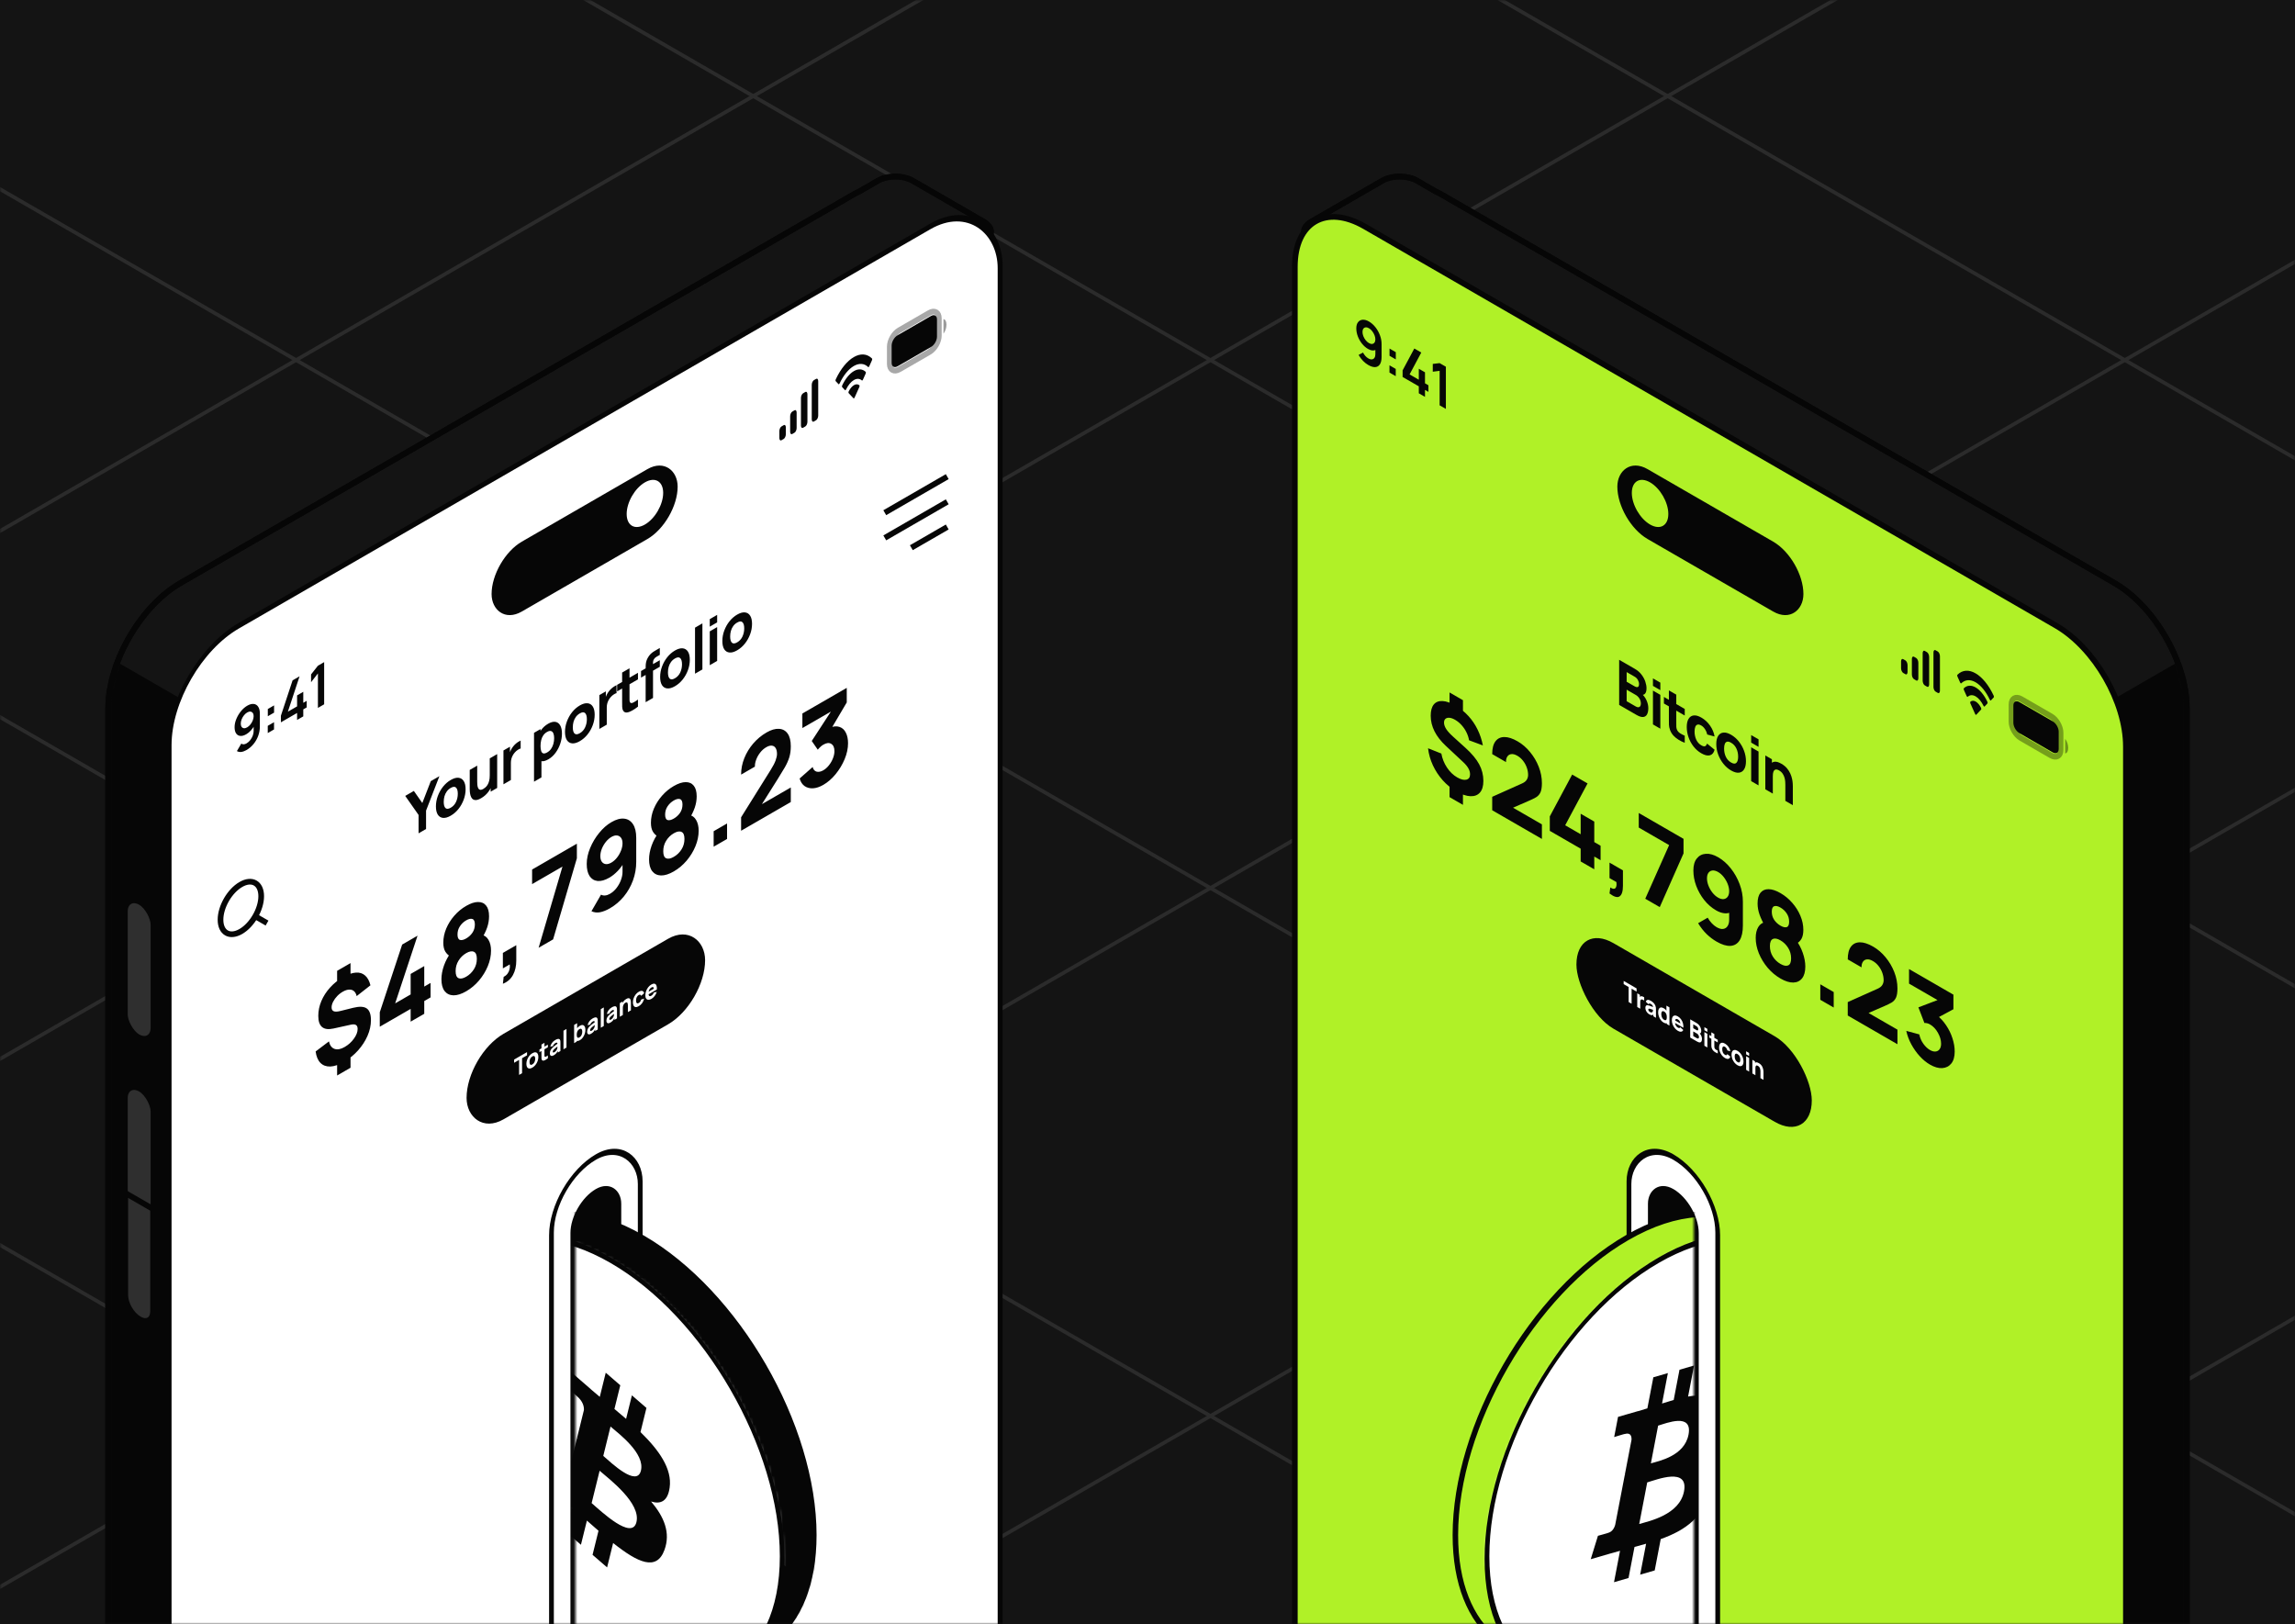 <svg width="626" height="443" viewBox="0 0 626 443" fill="none" xmlns="http://www.w3.org/2000/svg">
<path d="M0 0H626V443H0V0Z" fill="#141414"/>
<mask id="mask0_3760_41726" style="mask-type:alpha" maskUnits="userSpaceOnUse" x="0" y="0" width="626" height="443">
<path d="M0 0H626V443H0V0Z" fill="#060606"/>
</mask>
<g mask="url(#mask0_3760_41726)">
<g opacity="0.1">
<path d="M-407.685 248.215L444.484 740.215" stroke="white" stroke-linejoin="round"/>
<path d="M-282.977 176.215L569.192 668.215" stroke="white" stroke-linejoin="round"/>
<path d="M-158.27 104.215L693.899 596.215" stroke="white" stroke-linejoin="round"/>
<path d="M-33.562 32.215L818.607 524.215" stroke="white" stroke-linejoin="round"/>
<path d="M91.147 -39.785L943.315 452.215" stroke="white" stroke-linejoin="round"/>
<path d="M215.854 -111.785L1068.02 380.215" stroke="white" stroke-linejoin="round"/>
<path d="M444.484 -111.785L-407.685 380.215" stroke="white" stroke-linejoin="round"/>
<path d="M569.192 -39.785L-282.977 452.215" stroke="white" stroke-linejoin="round"/>
<path d="M693.899 32.215L-158.27 524.215" stroke="white" stroke-linejoin="round"/>
<path d="M818.607 104.215L-33.562 596.215" stroke="white" stroke-linejoin="round"/>
<path d="M943.315 176.215L91.146 668.215" stroke="white" stroke-linejoin="round"/>
<path d="M1068.02 248.215L215.853 740.215" stroke="white" stroke-linejoin="round"/>
</g>
<path fill-rule="evenodd" clip-rule="evenodd" d="M252.268 75.249V381.147C252.268 393.719 243.442 409.007 232.554 415.293L49.231 521.135C38.343 527.421 29.517 522.325 29.517 509.753L29.517 193.171C29.517 180.599 38.343 165.312 49.231 159.025L232.554 53.184C233.187 52.818 233.813 52.491 234.431 52.202L239.469 49.293C242.09 47.78 246.34 47.78 248.962 49.293L268.347 60.485C270.969 61.999 270.969 64.453 268.347 65.966L252.268 75.249Z" fill="#141414"/>
<path d="M252.268 75.249L251.881 74.578L251.493 74.802V75.249H252.268ZM232.554 415.293L232.167 414.622L232.167 414.622L232.554 415.293ZM49.231 521.135L49.618 521.806L49.618 521.806L49.231 521.135ZM29.517 509.753L28.742 509.753L29.517 509.753ZM29.517 193.171L28.742 193.171V193.171L29.517 193.171ZM49.231 159.025L48.843 158.354L48.843 158.354L49.231 159.025ZM232.554 53.184L232.942 53.855L232.942 53.855L232.554 53.184ZM234.431 52.202L234.76 52.904L234.79 52.89L234.818 52.873L234.431 52.202ZM239.469 49.293L239.081 48.622L239.081 48.622L239.469 49.293ZM248.962 49.293L249.35 48.622L249.35 48.622L248.962 49.293ZM268.347 60.485L267.96 61.157L267.96 61.157L268.347 60.485ZM268.347 65.966L267.96 65.295L267.96 65.295L268.347 65.966ZM251.493 75.249V381.147H253.043V75.249H251.493ZM251.493 381.147C251.493 387.265 249.341 394.097 245.823 400.19C242.306 406.282 237.465 411.563 232.167 414.622L232.942 415.964C238.531 412.737 243.548 407.231 247.166 400.965C250.783 394.699 253.043 387.601 253.043 381.147H251.493ZM232.167 414.622L48.843 520.464L49.618 521.806L232.942 415.964L232.167 414.622ZM48.843 520.464C43.541 523.525 38.922 523.717 35.678 521.845C32.435 519.972 30.292 515.876 30.292 509.753L28.742 509.753C28.742 516.202 31.011 520.94 34.903 523.187C38.795 525.434 44.033 525.031 49.618 521.806L48.843 520.464ZM30.292 509.753L30.292 193.171L28.742 193.171L28.742 509.753L30.292 509.753ZM30.292 193.171C30.292 187.053 32.444 180.221 35.962 174.129C39.48 168.036 44.32 162.756 49.618 159.697L48.843 158.354C43.254 161.581 38.237 167.088 34.62 173.354C31.002 179.619 28.742 186.717 28.742 193.171H30.292ZM49.618 159.697L232.942 53.855L232.167 52.512L48.843 158.354L49.618 159.697ZM232.942 53.855C233.557 53.5 234.163 53.183 234.76 52.904L234.102 51.5C233.464 51.799 232.818 52.136 232.167 52.512L232.942 53.855ZM234.818 52.873L239.856 49.965L239.081 48.622L234.043 51.531L234.818 52.873ZM239.856 49.965C241.021 49.292 242.597 48.933 244.215 48.933C245.833 48.933 247.409 49.292 248.575 49.965L249.35 48.622C247.893 47.781 246.033 47.383 244.215 47.383C242.397 47.383 240.537 47.781 239.081 48.622L239.856 49.965ZM248.575 49.965L267.96 61.157L268.735 59.814L249.35 48.622L248.575 49.965ZM267.96 61.157C269.129 61.832 269.538 62.608 269.538 63.226C269.538 63.843 269.129 64.62 267.96 65.295L268.735 66.638C270.187 65.799 271.088 64.592 271.088 63.226C271.088 61.859 270.187 60.653 268.735 59.814L267.96 61.157ZM267.96 65.295L251.881 74.578L252.656 75.921L268.735 66.638L267.96 65.295Z" fill="#060606"/>
<mask id="mask1_3760_41726" style="mask-type:alpha" maskUnits="userSpaceOnUse" x="29" y="47" width="229" height="477">
<rect x="0.671" y="0.388" width="261.756" height="360.525" rx="21.989" transform="matrix(0.866 -0.5 2.20305e-08 1 29.607 170.778)" fill="white" stroke="#060606" stroke-width="1.55"/>
</mask>
<g mask="url(#mask1_3760_41726)">
<rect width="107.353" height="314.125" transform="matrix(0.866 0.5 -2.20305e-08 1 -16.699 152.489)" fill="#060606"/>
</g>
<path d="M252.268 75.249L251.881 74.578L251.493 74.802V75.249H252.268ZM232.554 415.293L232.167 414.622L232.167 414.622L232.554 415.293ZM49.231 521.135L49.618 521.806L49.618 521.806L49.231 521.135ZM29.517 509.753L28.742 509.753L29.517 509.753ZM29.517 193.171L28.742 193.171V193.171L29.517 193.171ZM49.231 159.025L48.843 158.354L48.843 158.354L49.231 159.025ZM232.554 53.184L232.942 53.855L232.942 53.855L232.554 53.184ZM234.431 52.202L234.76 52.904L234.79 52.89L234.818 52.873L234.431 52.202ZM239.469 49.293L239.081 48.622L239.081 48.622L239.469 49.293ZM248.962 49.293L249.35 48.622L249.35 48.622L248.962 49.293ZM268.347 60.485L267.96 61.157L267.96 61.157L268.347 60.485ZM268.347 65.966L267.96 65.295L267.96 65.295L268.347 65.966ZM251.493 75.249V381.147H253.043V75.249H251.493ZM251.493 381.147C251.493 387.265 249.341 394.097 245.823 400.19C242.306 406.282 237.465 411.563 232.167 414.622L232.942 415.964C238.531 412.737 243.548 407.231 247.166 400.965C250.783 394.699 253.043 387.601 253.043 381.147H251.493ZM232.167 414.622L48.843 520.464L49.618 521.806L232.942 415.964L232.167 414.622ZM48.843 520.464C43.541 523.525 38.922 523.717 35.678 521.845C32.435 519.972 30.292 515.876 30.292 509.753L28.742 509.753C28.742 516.202 31.011 520.94 34.903 523.187C38.795 525.434 44.033 525.031 49.618 521.806L48.843 520.464ZM30.292 509.753L30.292 193.171L28.742 193.171L28.742 509.753L30.292 509.753ZM30.292 193.171C30.292 187.053 32.444 180.221 35.962 174.129C39.48 168.036 44.32 162.756 49.618 159.697L48.843 158.354C43.254 161.581 38.237 167.088 34.62 173.354C31.002 179.619 28.742 186.717 28.742 193.171H30.292ZM49.618 159.697L232.942 53.855L232.167 52.512L48.843 158.354L49.618 159.697ZM232.942 53.855C233.557 53.5 234.163 53.183 234.76 52.904L234.102 51.5C233.464 51.799 232.818 52.136 232.167 52.512L232.942 53.855ZM234.818 52.873L239.856 49.965L239.081 48.622L234.043 51.531L234.818 52.873ZM239.856 49.965C241.021 49.292 242.597 48.933 244.215 48.933C245.833 48.933 247.409 49.292 248.575 49.965L249.35 48.622C247.893 47.781 246.033 47.383 244.215 47.383C242.397 47.383 240.537 47.781 239.081 48.622L239.856 49.965ZM248.575 49.965L267.96 61.157L268.735 59.814L249.35 48.622L248.575 49.965ZM267.96 61.157C269.129 61.832 269.538 62.608 269.538 63.226C269.538 63.843 269.129 64.62 267.96 65.295L268.735 66.638C270.187 65.799 271.088 64.592 271.088 63.226C271.088 61.859 270.187 60.653 268.735 59.814L267.96 61.157ZM267.96 65.295L251.881 74.578L252.656 75.921L268.735 66.638L267.96 65.295Z" fill="#060606"/>
<rect width="8.757" height="36.912" rx="4.379" transform="matrix(0.866 0.5 -2.20305e-08 1 34.171 243.819)" fill="#2F2F2F" stroke="#060606" stroke-width="1.55"/>
<rect width="8.757" height="62.841" rx="4.379" transform="matrix(0.866 0.5 -2.20305e-08 1 34.171 294.754)" fill="#2F2F2F" stroke="#060606" stroke-width="1.55"/>
<path d="M34.171 325.397L41.755 329.776L41.755 357.596C41.755 360.014 40.057 360.994 37.963 359.785V359.785C35.869 358.576 34.171 355.635 34.171 353.217L34.171 325.397Z" fill="#2F2F2F" stroke="#060606" stroke-width="1.55"/>
<rect x="0.671" y="0.388" width="261.756" height="433.996" rx="21.989" transform="matrix(0.866 -0.5 2.20305e-08 1 45.543 181.589)" fill="white" stroke="#060606" stroke-width="1.55"/>
<rect x="0.671" y="0.388" width="57.057" height="17.512" rx="8.756" transform="matrix(0.866 -0.5 2.20305e-08 1 134.178 152.836)" fill="#060606" stroke="#060606" stroke-width="1.55"/>
<circle r="5.749" transform="matrix(0.866 -0.5 2.20305e-08 1 175.914 137.317)" fill="white"/>
<path d="M67.435 192.488C68.085 192.112 68.671 191.953 69.193 192.009C69.715 192.059 70.125 192.312 70.425 192.768C70.73 193.215 70.882 193.847 70.882 194.662L70.882 198.171C70.882 199.04 70.73 199.887 70.425 200.713C70.125 201.531 69.703 202.273 69.158 202.939C68.614 203.605 67.977 204.149 67.248 204.57C66.745 204.86 66.27 205.036 65.822 205.097C65.374 205.153 64.973 205.076 64.618 204.865L65.815 202.823C65.995 202.959 66.21 203.024 66.459 203.019C66.713 203.006 66.976 202.92 67.248 202.763C67.635 202.539 67.975 202.24 68.266 201.864C68.556 201.483 68.782 201.078 68.944 200.649C69.105 200.215 69.186 199.803 69.186 199.414L69.186 197.504L69.484 197.716C69.202 198.262 68.861 198.76 68.459 199.21C68.058 199.655 67.635 200.006 67.192 200.261C66.57 200.621 66.016 200.776 65.531 200.725C65.051 200.672 64.673 200.442 64.396 200.037C64.124 199.625 63.988 199.058 63.988 198.339C63.988 197.62 64.144 196.879 64.458 196.117C64.772 195.35 65.19 194.645 65.711 194.003C66.237 193.353 66.812 192.848 67.435 192.488ZM67.435 194.327C67.112 194.513 66.816 194.774 66.549 195.11C66.281 195.446 66.069 195.813 65.912 196.213C65.755 196.607 65.677 196.991 65.677 197.364C65.677 197.737 65.753 198.034 65.905 198.255C66.062 198.474 66.272 198.597 66.535 198.627C66.803 198.653 67.098 198.573 67.421 198.387C67.744 198.2 68.039 197.939 68.307 197.604C68.575 197.268 68.787 196.9 68.944 196.501C69.105 196.098 69.186 195.711 69.186 195.338C69.186 194.975 69.108 194.688 68.951 194.474C68.794 194.256 68.582 194.131 68.314 194.099C68.051 194.064 67.758 194.14 67.435 194.327ZM73.036 199.949L73.036 197.975L74.746 196.987L74.746 198.962L73.036 199.949ZM73.05 195.361L73.05 193.387L74.76 192.399L74.76 194.374L73.05 195.361ZM81.035 196.37L81.035 194.467L76.619 197.017L76.619 195.219L79.81 185.567L81.713 184.468L78.522 194.12L81.035 192.669L81.035 189.672L82.724 188.697L82.724 191.694L83.658 191.154L83.658 192.953L82.724 193.492L82.724 195.395L81.035 196.37ZM86.717 193.089L86.717 183.682L84.848 186.08L84.848 183.953L86.717 181.58L88.419 180.596L88.419 192.106L86.717 193.089Z" fill="#060606"/>
<path opacity="0.35" d="M245.29 90.076L253.498 85.337C254.927 84.512 256.085 85.18 256.085 86.83L256.085 91.532C256.085 93.181 254.927 95.187 253.498 96.011L245.29 100.751C243.861 101.575 242.703 100.907 242.703 99.257L242.703 94.555C242.703 92.906 243.861 90.901 245.29 90.076Z" stroke="#060606" stroke-width="1.55"/>
<path opacity="0.4" d="M257.346 87.042L257.346 91.011C257.846 90.386 258.171 89.416 258.171 88.55C258.171 87.684 257.846 87.089 257.346 87.042" fill="#060606"/>
<path d="M243.21 94.263C243.21 93.225 243.939 91.962 244.839 91.442L253.949 86.183C254.849 85.663 255.578 86.084 255.578 87.123L255.578 91.825C255.578 92.863 254.849 94.126 253.949 94.646L244.839 99.906C243.939 100.425 243.21 100.004 243.21 98.965L243.21 94.263Z" fill="#060606"/>
<path fill-rule="evenodd" clip-rule="evenodd" d="M232.902 99.824C234.354 98.986 235.752 99.088 236.804 100.112C236.884 100.192 237.01 100.117 237.088 99.944L237.846 98.26C237.886 98.173 237.908 98.072 237.908 97.981C237.907 97.89 237.885 97.815 237.845 97.774C235.081 95.053 230.722 97.57 227.959 103.482C227.919 103.569 227.896 103.67 227.896 103.761C227.895 103.853 227.917 103.928 227.957 103.97L228.715 104.779C228.793 104.862 228.92 104.79 228.999 104.619C230.052 102.379 231.449 100.663 232.902 99.824ZM232.922 103.651C233.72 103.19 234.49 103.229 235.082 103.761C235.162 103.839 235.288 103.763 235.366 103.591L236.123 101.907C236.163 101.819 236.185 101.717 236.184 101.626C236.184 101.534 236.16 101.459 236.12 101.419C234.318 99.727 231.528 101.338 229.726 105.11C229.686 105.197 229.662 105.299 229.662 105.391C229.661 105.484 229.684 105.56 229.723 105.602L230.48 106.411C230.558 106.494 230.684 106.424 230.764 106.253C231.356 105.04 232.125 104.112 232.922 103.651ZM234.463 105.275C234.464 105.367 234.442 105.469 234.401 105.557L233.092 108.466C233.053 108.552 233.001 108.618 232.946 108.649C232.892 108.681 232.84 108.675 232.801 108.634L231.492 107.237C231.451 107.195 231.429 107.119 231.43 107.026C231.431 106.933 231.456 106.831 231.498 106.745C232.334 105.109 233.559 104.402 234.395 105.072C234.437 105.11 234.462 105.183 234.463 105.275Z" fill="#060606"/>
<path d="M218.472 108.545C218.472 108.025 218.736 107.452 219.061 107.264L219.65 106.924C219.976 106.737 220.239 107.005 220.239 107.525L220.239 115.048C220.239 115.567 219.976 116.14 219.65 116.328L219.061 116.668C218.736 116.856 218.472 116.587 218.472 116.068L218.472 108.545Z" fill="#060606"/>
<path d="M221.417 104.964C221.417 104.445 221.681 103.871 222.006 103.684L222.595 103.344C222.92 103.156 223.184 103.425 223.184 103.944L223.184 113.347C223.184 113.867 222.92 114.44 222.595 114.628L222.006 114.968C221.681 115.156 221.417 114.887 221.417 114.367L221.417 104.964Z" fill="#060606"/>
<path d="M215.528 113.536C215.528 113.017 215.791 112.444 216.117 112.256L216.706 111.916C217.031 111.728 217.295 111.997 217.295 112.516L217.295 116.748C217.295 117.267 217.031 117.84 216.706 118.028L216.117 118.368C215.791 118.556 215.528 118.287 215.528 117.768L215.528 113.536Z" fill="#060606"/>
<path d="M212.583 117.587C212.583 117.068 212.847 116.495 213.172 116.307L213.761 115.967C214.086 115.779 214.35 116.048 214.35 116.567L214.35 118.448C214.35 118.967 214.086 119.54 213.761 119.728L213.172 120.068C212.847 120.256 212.583 119.987 212.583 119.468L212.583 117.587Z" fill="#060606"/>
<path d="M114.173 227.293L114.173 222.285L110.532 217.089L112.885 215.731L115.194 219.029L117.503 213.064L119.856 211.706L116.215 221.106L116.215 226.113L114.173 227.293ZM122.946 222.484C122.142 222.948 121.436 223.148 120.829 223.082C120.222 223.017 119.749 222.718 119.408 222.185C119.073 221.644 118.905 220.897 118.905 219.946C118.905 218.983 119.078 218.037 119.423 217.109C119.769 216.174 120.245 215.327 120.851 214.566C121.458 213.806 122.156 213.198 122.946 212.742C123.75 212.278 124.456 212.078 125.062 212.144C125.674 212.206 126.15 212.507 126.491 213.045C126.831 213.578 127.001 214.32 127.001 215.271C127.001 216.229 126.829 217.174 126.483 218.109C126.143 219.034 125.667 219.882 125.055 220.651C124.448 221.411 123.745 222.022 122.946 222.484ZM122.946 220.313C123.592 219.94 124.073 219.412 124.389 218.728C124.71 218.036 124.87 217.294 124.87 216.502C124.87 215.682 124.707 215.12 124.382 214.819C124.061 214.514 123.582 214.545 122.946 214.913C122.507 215.166 122.147 215.488 121.865 215.878C121.584 216.268 121.374 216.706 121.236 217.19C121.103 217.671 121.036 218.18 121.036 218.715C121.036 219.541 121.197 220.107 121.518 220.412C121.843 220.708 122.319 220.675 122.946 220.313ZM131.248 217.708C130.621 218.07 130.11 218.242 129.716 218.225C129.321 218.208 129.013 218.075 128.791 217.828C128.574 217.577 128.418 217.276 128.324 216.926C128.231 216.57 128.174 216.23 128.154 215.905C128.134 215.58 128.125 215.341 128.125 215.187L128.125 210.008L130.167 208.829L130.167 213.187C130.167 213.398 130.177 213.663 130.197 213.982C130.216 214.295 130.278 214.587 130.382 214.858C130.485 215.129 130.653 215.308 130.885 215.396C131.122 215.482 131.455 215.401 131.884 215.153C132.057 215.053 132.242 214.915 132.439 214.738C132.637 214.562 132.822 214.335 132.994 214.059C133.167 213.777 133.308 213.431 133.416 213.021C133.53 212.602 133.586 212.108 133.586 211.538L134.741 211.504C134.741 212.233 134.612 212.991 134.356 213.777C134.099 214.563 133.712 215.302 133.194 215.995C132.681 216.684 132.032 217.255 131.248 217.708ZM133.838 215.939L133.838 212.88L133.586 213.025L133.586 206.855L135.614 205.684L135.614 214.914L133.838 215.939ZM137.326 213.925L137.326 204.696L139.102 203.67L139.102 205.926L138.91 205.747C139.013 205.368 139.152 204.998 139.324 204.636C139.497 204.274 139.709 203.935 139.961 203.619C140.153 203.371 140.363 203.145 140.59 202.94C140.817 202.729 141.051 202.545 141.293 202.389C141.535 202.226 141.776 202.092 142.018 201.987L142.018 204.158C141.796 204.206 141.537 204.33 141.241 204.529C140.95 204.72 140.686 204.949 140.449 205.217C140.212 205.479 140.013 205.763 139.85 206.067C139.687 206.367 139.564 206.683 139.48 207.016C139.396 207.344 139.354 207.684 139.354 208.037L139.354 212.754L137.326 213.925ZM149.599 207.096C148.804 207.555 148.141 207.724 147.608 207.604C147.075 207.485 146.673 207.136 146.402 206.558C146.135 205.976 146.002 205.224 146.002 204.302C146.002 203.379 146.135 202.473 146.402 201.584C146.668 200.695 147.06 199.888 147.578 199.161C148.096 198.435 148.735 197.852 149.495 197.414C150.26 196.972 150.926 196.798 151.493 196.892C152.061 196.986 152.5 197.311 152.811 197.867C153.126 198.414 153.284 199.157 153.284 200.097C153.284 201.02 153.129 201.939 152.818 202.853C152.512 203.765 152.083 204.593 151.53 205.34C150.978 206.086 150.334 206.672 149.599 207.096ZM145.661 213.215L145.661 199.883L147.438 198.858L147.438 205.182L147.689 205.036L147.689 212.044L145.661 213.215ZM149.273 205.216C149.707 204.965 150.062 204.635 150.339 204.225C150.615 203.814 150.82 203.36 150.953 202.862C151.086 202.357 151.153 201.846 151.153 201.328C151.153 200.815 151.084 200.388 150.946 200.046C150.807 199.698 150.593 199.483 150.302 199.401C150.016 199.309 149.648 199.393 149.199 199.653C148.78 199.895 148.439 200.208 148.178 200.593C147.921 200.974 147.734 201.41 147.615 201.9C147.497 202.39 147.438 202.914 147.438 203.473C147.438 204.031 147.497 204.487 147.615 204.84C147.734 205.193 147.926 205.41 148.193 205.489C148.464 205.566 148.824 205.475 149.273 205.216ZM158.153 202.157C157.349 202.621 156.643 202.821 156.036 202.755C155.43 202.69 154.956 202.391 154.616 201.858C154.28 201.317 154.112 200.57 154.112 199.619C154.112 198.656 154.285 197.71 154.63 196.782C154.976 195.848 155.452 195 156.059 194.24C156.666 193.479 157.364 192.871 158.153 192.415C158.957 191.951 159.663 191.751 160.27 191.817C160.881 191.88 161.358 192.18 161.698 192.718C162.038 193.251 162.209 193.993 162.209 194.945C162.209 195.902 162.036 196.847 161.691 197.782C161.35 198.707 160.874 199.555 160.262 200.324C159.655 201.085 158.952 201.696 158.153 202.157ZM158.153 199.986C158.799 199.613 159.28 199.085 159.596 198.401C159.917 197.709 160.077 196.967 160.077 196.175C160.077 195.355 159.914 194.794 159.589 194.492C159.268 194.187 158.79 194.218 158.153 194.586C157.714 194.839 157.354 195.161 157.073 195.551C156.791 195.942 156.582 196.379 156.444 196.863C156.31 197.344 156.244 197.853 156.244 198.388C156.244 199.214 156.404 199.78 156.725 200.085C157.05 200.381 157.527 200.348 158.153 199.986ZM163.48 198.825L163.48 189.596L165.256 188.571L165.256 190.827L165.064 190.647C165.167 190.268 165.305 189.898 165.478 189.536C165.651 189.174 165.863 188.835 166.114 188.519C166.307 188.271 166.517 188.045 166.743 187.84C166.97 187.629 167.205 187.445 167.447 187.289C167.688 187.126 167.93 186.992 168.172 186.887L168.172 189.058C167.95 189.106 167.691 189.23 167.395 189.429C167.104 189.62 166.84 189.85 166.603 190.117C166.366 190.379 166.166 190.663 166.003 190.968C165.841 191.267 165.717 191.583 165.633 191.916C165.55 192.244 165.508 192.584 165.508 192.937L165.508 197.655L163.48 198.825ZM174.019 192.741C173.466 193.179 172.924 193.544 172.391 193.834C171.863 194.128 171.389 194.296 170.97 194.339C170.555 194.373 170.24 194.227 170.022 193.903C169.825 193.595 169.722 193.228 169.712 192.8C169.702 192.367 169.697 191.875 169.697 191.322L169.697 183.443L171.71 182.281L171.71 190.023C171.71 190.382 171.712 190.705 171.717 190.993C171.727 191.272 171.779 191.47 171.873 191.587C172.05 191.809 172.334 191.822 172.724 191.625C173.114 191.429 173.545 191.157 174.019 190.809L174.019 192.741ZM168.335 188.587L168.335 186.793L174.019 183.511L174.019 185.306L168.335 188.587ZM176.11 191.533L176.11 182.338C176.11 182.105 176.115 181.837 176.125 181.535C176.134 181.233 176.174 180.911 176.243 180.569C176.317 180.225 176.45 179.874 176.643 179.518C176.889 179.057 177.156 178.687 177.442 178.407C177.733 178.12 178.014 177.895 178.286 177.732C178.557 177.564 178.789 177.425 178.981 177.314L179.973 176.741L179.973 178.621L179.055 179.151C178.739 179.333 178.505 179.562 178.352 179.839C178.199 180.109 178.123 180.373 178.123 180.629L178.123 190.371L176.11 191.533ZM174.852 184.825L174.852 183.031L179.973 180.074L179.973 181.868L174.852 184.825ZM184.104 187.174C183.3 187.638 182.595 187.838 181.988 187.772C181.381 187.707 180.907 187.408 180.567 186.875C180.231 186.334 180.064 185.587 180.064 184.636C180.064 183.673 180.236 182.727 180.582 181.799C180.927 180.865 181.403 180.017 182.01 179.257C182.617 178.496 183.315 177.888 184.104 177.432C184.909 176.968 185.614 176.768 186.221 176.834C186.833 176.896 187.309 177.197 187.649 177.735C187.99 178.268 188.16 179.01 188.16 179.962C188.16 180.919 187.987 181.864 187.642 182.799C187.302 183.724 186.825 184.572 186.214 185.341C185.607 186.102 184.904 186.713 184.104 187.174ZM184.104 185.003C184.751 184.63 185.232 184.102 185.548 183.418C185.868 182.726 186.029 181.984 186.029 181.192C186.029 180.372 185.866 179.811 185.54 179.509C185.219 179.204 184.741 179.235 184.104 179.603C183.665 179.856 183.305 180.178 183.024 180.568C182.743 180.959 182.533 181.396 182.395 181.88C182.262 182.361 182.195 182.87 182.195 183.405C182.195 184.231 182.355 184.797 182.676 185.102C183.002 185.398 183.478 185.365 184.104 185.003ZM189.579 183.757L189.579 171.195L191.592 170.033L191.592 182.595L189.579 183.757ZM193.602 170.923L193.602 168.872L195.615 167.71L195.615 169.761L193.602 170.923ZM193.602 181.434L193.602 172.205L195.615 171.042L195.615 180.272L193.602 181.434ZM201.075 177.376C200.27 177.841 199.565 178.04 198.958 177.975C198.351 177.909 197.877 177.61 197.537 177.077C197.202 176.536 197.034 175.79 197.034 174.838C197.034 173.875 197.206 172.93 197.552 172.001C197.897 171.067 198.373 170.219 198.98 169.459C199.587 168.698 200.285 168.09 201.075 167.634C201.879 167.17 202.584 166.971 203.191 167.036C203.803 167.099 204.279 167.399 204.62 167.938C204.96 168.47 205.13 169.212 205.13 170.164C205.13 171.121 204.957 172.067 204.612 173.001C204.272 173.927 203.796 174.774 203.184 175.543C202.577 176.304 201.874 176.915 201.075 177.376ZM201.075 175.206C201.721 174.833 202.202 174.304 202.518 173.621C202.838 172.928 202.999 172.186 202.999 171.394C202.999 170.574 202.836 170.013 202.51 169.711C202.19 169.406 201.711 169.437 201.075 169.805C200.635 170.058 200.275 170.38 199.994 170.771C199.713 171.161 199.503 171.598 199.365 172.082C199.232 172.564 199.165 173.072 199.165 173.608C199.165 174.434 199.326 174.999 199.646 175.304C199.972 175.6 200.448 175.567 201.075 175.206Z" fill="#060606"/>
<path d="M65.698 254.066C68.763 252.296 71.249 247.992 71.249 244.452C71.249 240.912 68.763 239.478 65.698 241.248C62.633 243.017 60.148 247.322 60.148 250.861C60.148 254.401 62.633 255.836 65.698 254.066Z" stroke="#060606" stroke-width="1.55" stroke-linecap="round" stroke-linejoin="round"/>
<path d="M69.623 249.923L72.834 251.777" stroke="#060606" stroke-width="1.55" stroke-linejoin="round"/>
<path d="M241.335 139.844L258.377 130.004" stroke="#060606" stroke-width="1.55"/>
<path d="M241.335 146.711L258.377 136.872" stroke="#060606" stroke-width="1.55"/>
<path d="M248.584 149.391L258.376 143.737" stroke="#060606" stroke-width="1.55"/>
<path d="M91.954 293.348L91.954 289.621L95.612 287.509L95.612 291.236L91.954 293.348ZM91.954 268.532L91.954 264.804L95.612 262.692L95.612 266.42L91.954 268.532ZM93.81 289.636C92.421 290.439 91.179 290.86 90.085 290.902C88.991 290.933 88.099 290.604 87.409 289.916C86.718 289.217 86.279 288.176 86.091 286.794L89.722 284.046C89.964 285.127 90.471 285.808 91.242 286.088C92.022 286.362 92.95 286.189 94.025 285.567C95.039 284.983 95.877 284.224 96.54 283.292C97.213 282.355 97.549 281.483 97.549 280.676C97.549 280.127 97.401 279.762 97.105 279.581C96.818 279.384 96.366 279.35 95.747 279.48L90.959 280.536C88.198 281.147 86.817 279.998 86.817 277.088C86.817 275.722 87.095 274.376 87.651 273.051C88.216 271.72 89.009 270.491 90.031 269.362C91.062 268.218 92.277 267.248 93.676 266.451C94.958 265.731 96.097 265.343 97.092 265.286C98.087 265.219 98.916 265.48 99.58 266.07C100.252 266.645 100.741 267.538 101.046 268.749L97.28 271.7C97.155 271.109 96.921 270.664 96.581 270.364C96.24 270.053 95.814 269.906 95.303 269.921C94.801 269.921 94.241 270.09 93.622 270.426C93.03 270.747 92.492 271.156 92.008 271.653C91.533 272.145 91.152 272.67 90.865 273.229C90.587 273.773 90.448 274.288 90.448 274.774C90.448 275.313 90.645 275.665 91.04 275.83C91.434 275.986 92.062 275.955 92.923 275.737L96.339 274.883C98.051 274.464 99.284 274.523 100.037 275.062C100.799 275.595 101.18 276.664 101.18 278.269C101.18 279.677 100.871 281.092 100.252 282.516C99.634 283.939 98.769 285.272 97.657 286.515C96.554 287.752 95.272 288.792 93.81 289.636ZM112.01 278.663L112.01 275.184L103.591 280.045L103.591 276.1L109.697 257.636L113.893 255.213L107.787 273.678L112.01 271.24L112.01 265.649L115.722 263.506L115.722 269.096L117.444 268.103L117.444 272.047L115.722 273.041L115.722 276.52L112.01 278.663ZM127.16 270.382C125.851 271.138 124.685 271.505 123.663 271.484C122.65 271.448 121.852 271.06 121.269 270.32C120.696 269.564 120.409 268.492 120.409 267.105C120.409 265.925 120.637 264.68 121.095 263.37C121.561 262.055 122.229 260.816 123.098 259.651L123.018 261.002C122.363 260.645 121.848 260.166 121.471 259.565C121.103 258.96 120.92 258.144 120.92 257.12C120.92 255.825 121.184 254.544 121.713 253.276C122.251 252.003 122.986 250.833 123.919 249.766C124.86 248.684 125.941 247.791 127.16 247.087C128.379 246.383 129.455 246.031 130.388 246.031C131.329 246.016 132.064 246.337 132.593 246.994C133.131 247.646 133.4 248.62 133.4 249.914C133.4 250.939 133.226 251.961 132.876 252.981C132.526 253.99 131.993 255.085 131.275 256.265L131.275 254.961C132.127 255.09 132.782 255.551 133.239 256.343C133.705 257.13 133.938 258.113 133.938 259.294C133.938 260.681 133.647 262.086 133.064 263.51C132.481 264.923 131.679 266.235 130.657 267.447C129.635 268.648 128.469 269.626 127.16 270.382ZM127.16 266.406C128.021 265.909 128.72 265.236 129.258 264.387C129.796 263.538 130.065 262.586 130.065 261.53C130.065 260.484 129.796 259.842 129.258 259.604C128.72 259.356 128.021 259.48 127.16 259.977C126.299 260.474 125.604 261.155 125.075 262.019C124.546 262.873 124.282 263.823 124.282 264.869C124.282 265.925 124.546 266.569 125.075 266.802C125.604 267.035 126.299 266.903 127.16 266.406ZM127.16 255.97C127.859 255.567 128.429 255.041 128.868 254.394C129.307 253.737 129.527 252.989 129.527 252.15C129.527 251.311 129.307 250.817 128.868 250.667C128.429 250.507 127.859 250.628 127.16 251.032C126.461 251.436 125.891 251.971 125.452 252.639C125.013 253.297 124.793 254.045 124.793 254.883C124.793 255.722 125.013 256.216 125.452 256.366C125.891 256.506 126.461 256.374 127.16 255.97ZM137.167 268.331L137.383 266.437C137.813 266.229 138.163 265.945 138.432 265.582C138.701 265.23 138.884 264.834 138.983 264.394C139.091 263.96 139.113 263.512 139.05 263.051L137.167 264.138L137.167 259.914L140.825 257.802L140.825 262.026C140.825 263.517 140.525 264.819 139.924 265.932C139.324 267.045 138.405 267.845 137.167 268.331ZM146.915 258.51L153.425 236.365L145.14 241.148L145.14 237.173L157.352 230.122L157.352 234.098L150.869 256.227L146.915 258.51ZM166.791 224.237C168.074 223.497 169.221 223.181 170.234 223.29C171.256 223.394 172.063 223.896 172.655 224.796C173.247 225.687 173.543 226.945 173.543 228.57L173.543 235.061C173.543 236.821 173.247 238.514 172.655 240.14C172.063 241.755 171.23 243.22 170.154 244.534C169.078 245.839 167.814 246.91 166.361 247.749C165.42 248.293 164.523 248.65 163.671 248.821C162.828 248.976 162.048 248.883 161.331 248.541L163.94 244.022C164.263 244.208 164.635 244.283 165.057 244.247C165.487 244.206 165.922 244.058 166.361 243.805C167.06 243.401 167.666 242.865 168.177 242.197C168.697 241.514 169.096 240.792 169.374 240.031C169.661 239.254 169.804 238.524 169.804 237.841L169.804 234.518L170.423 234.937C169.876 235.905 169.235 236.777 168.499 237.554C167.764 238.32 167.007 238.928 166.227 239.379C165.007 240.083 163.931 240.388 162.999 240.295C162.075 240.196 161.349 239.751 160.82 238.959C160.3 238.162 160.04 237.06 160.04 235.651C160.04 234.243 160.349 232.797 160.968 231.311C161.587 229.815 162.407 228.441 163.429 227.188C164.451 225.925 165.572 224.941 166.791 224.237ZM166.791 228.275C166.236 228.596 165.724 229.046 165.258 229.626C164.801 230.201 164.433 230.832 164.155 231.521C163.886 232.204 163.752 232.867 163.752 233.508C163.752 234.15 163.886 234.663 164.155 235.046C164.424 235.419 164.788 235.633 165.245 235.69C165.702 235.737 166.209 235.6 166.765 235.279C167.32 234.958 167.827 234.51 168.284 233.935C168.75 233.345 169.118 232.709 169.387 232.025C169.665 231.327 169.804 230.656 169.804 230.014C169.804 229.393 169.67 228.896 169.401 228.523C169.132 228.151 168.768 227.936 168.311 227.879C167.854 227.822 167.347 227.954 166.791 228.275ZM183.793 237.685C182.484 238.441 181.318 238.808 180.296 238.787C179.283 238.751 178.485 238.363 177.902 237.623C177.328 236.867 177.041 235.795 177.041 234.408C177.041 233.228 177.27 231.983 177.727 230.673C178.194 229.358 178.862 228.119 179.731 226.954L179.651 228.305C178.996 227.948 178.48 227.469 178.104 226.868C177.736 226.263 177.553 225.447 177.553 224.423C177.553 223.128 177.817 221.847 178.346 220.579C178.884 219.306 179.619 218.136 180.552 217.069C181.493 215.987 182.573 215.094 183.793 214.39C185.012 213.686 186.088 213.334 187.021 213.334C187.962 213.319 188.697 213.64 189.226 214.297C189.764 214.95 190.033 215.923 190.033 217.217C190.033 218.242 189.858 219.264 189.509 220.284C189.159 221.293 188.625 222.388 187.908 223.568L187.908 222.264C188.76 222.393 189.415 222.854 189.872 223.646C190.338 224.433 190.571 225.416 190.571 226.597C190.571 227.984 190.28 229.389 189.697 230.813C189.114 232.226 188.312 233.538 187.29 234.75C186.267 235.951 185.102 236.929 183.793 237.685ZM183.793 233.709C184.654 233.212 185.353 232.539 185.891 231.69C186.429 230.841 186.698 229.889 186.698 228.833C186.698 227.787 186.429 227.145 185.891 226.907C185.353 226.659 184.654 226.783 183.793 227.28C182.932 227.777 182.237 228.458 181.708 229.322C181.179 230.176 180.915 231.126 180.915 232.172C180.915 233.228 181.179 233.872 181.708 234.105C182.237 234.338 182.932 234.206 183.793 233.709ZM183.793 223.273C184.492 222.87 185.062 222.344 185.501 221.697C185.94 221.04 186.16 220.292 186.16 219.453C186.16 218.614 185.94 218.12 185.501 217.97C185.062 217.81 184.492 217.931 183.793 218.335C183.093 218.739 182.524 219.274 182.085 219.942C181.645 220.6 181.426 221.348 181.426 222.186C181.426 223.025 181.645 223.519 182.085 223.669C182.524 223.809 183.093 223.677 183.793 223.273ZM194.661 230.944L194.661 226.72L198.319 224.608L198.319 228.832L194.661 230.944ZM202.147 226.591L202.147 222.926L210.27 209.912C210.88 208.939 211.31 208.106 211.561 207.412C211.812 206.718 211.938 206.134 211.938 205.657C211.938 204.974 211.817 204.438 211.575 204.05C211.333 203.651 210.992 203.429 210.553 203.382C210.113 203.325 209.598 203.468 209.006 203.809C208.387 204.166 207.84 204.648 207.365 205.254C206.899 205.844 206.536 206.483 206.276 207.171C206.016 207.85 205.895 208.494 205.913 209.105L202.147 211.279C202.147 209.747 202.438 208.253 203.021 206.799C203.604 205.344 204.415 204.011 205.455 202.8C206.495 201.589 207.706 200.584 209.087 199.787C210.351 199.057 211.48 198.726 212.476 198.793C213.48 198.845 214.269 199.275 214.843 200.082C215.417 200.89 215.703 202.044 215.703 203.545C215.703 204.653 215.569 205.652 215.3 206.542C215.031 207.422 214.632 208.326 214.103 209.252C213.574 210.169 212.924 211.238 212.153 212.459L206.908 220.799L206.612 220.038L215.703 214.789L215.703 218.764L202.147 226.591ZM224.567 214.082C223.598 214.641 222.675 214.951 221.796 215.014C220.918 215.065 220.151 214.871 219.497 214.431C218.851 213.986 218.389 213.29 218.111 212.343L221.662 209.206C221.85 209.915 222.218 210.339 222.765 210.479C223.32 210.603 223.921 210.479 224.567 210.106C225.123 209.785 225.629 209.338 226.087 208.763C226.553 208.183 226.92 207.552 227.189 206.868C227.467 206.18 227.606 205.515 227.606 204.873C227.606 203.91 227.319 203.253 226.746 202.901C226.181 202.533 225.454 202.605 224.567 203.118C224.298 203.273 224.038 203.47 223.787 203.708C223.536 203.936 223.294 204.195 223.06 204.485L221.42 202.109L227.579 192.651L227.848 193.396L218.864 198.583L218.864 194.608L230.968 187.619L230.968 191.595L226.181 199.701L226.154 198.537C227.266 198.092 228.202 198.001 228.965 198.265C229.736 198.513 230.318 199.036 230.713 199.833C231.116 200.615 231.318 201.581 231.318 202.73C231.318 204.138 231.009 205.585 230.39 207.07C229.772 208.546 228.951 209.91 227.929 211.162C226.907 212.405 225.786 213.378 224.567 214.082Z" fill="#060606"/>
<rect width="75.131" height="23.332" rx="11.666" transform="matrix(0.866 -0.5 2.20305e-08 1 127.266 287.794)" fill="#060606"/>
<path d="M141.588 293.191L141.588 289.1L140.232 289.883L140.232 289.007L143.757 286.972L143.757 287.848L142.401 288.631L142.401 292.722L141.588 293.191ZM145.211 291.203C144.886 291.391 144.601 291.471 144.356 291.445C144.111 291.418 143.92 291.298 143.783 291.083C143.647 290.864 143.58 290.563 143.58 290.179C143.58 289.79 143.649 289.408 143.789 289.034C143.928 288.656 144.12 288.314 144.365 288.007C144.61 287.7 144.892 287.455 145.211 287.271C145.536 287.083 145.82 287.003 146.065 287.029C146.312 287.055 146.504 287.176 146.642 287.393C146.779 287.608 146.848 287.908 146.848 288.292C146.848 288.678 146.778 289.06 146.639 289.437C146.501 289.811 146.309 290.153 146.062 290.463C145.817 290.77 145.534 291.017 145.211 291.203ZM145.211 290.327C145.472 290.177 145.666 289.963 145.793 289.687C145.923 289.408 145.988 289.108 145.988 288.789C145.988 288.457 145.922 288.231 145.79 288.109C145.661 287.986 145.468 287.999 145.211 288.147C145.034 288.249 144.888 288.379 144.775 288.537C144.661 288.694 144.576 288.871 144.521 289.066C144.467 289.261 144.44 289.466 144.44 289.682C144.44 290.016 144.505 290.244 144.634 290.367C144.766 290.486 144.958 290.473 145.211 290.327ZM149.441 288.658C149.218 288.835 148.999 288.982 148.784 289.099C148.571 289.218 148.379 289.285 148.21 289.303C148.043 289.317 147.915 289.258 147.828 289.127C147.748 289.003 147.706 288.854 147.702 288.682C147.698 288.507 147.696 288.308 147.696 288.085L147.696 284.904L148.509 284.435L148.509 287.561C148.509 287.706 148.51 287.836 148.512 287.952C148.516 288.065 148.537 288.145 148.575 288.192C148.646 288.282 148.761 288.287 148.918 288.207C149.075 288.128 149.25 288.018 149.441 287.878L149.441 288.658ZM147.147 286.981L147.147 286.257L149.441 284.932L149.441 285.656L147.147 286.981ZM151.056 287.829C150.825 287.962 150.629 288.025 150.468 288.017C150.308 288.005 150.187 287.938 150.103 287.816C150.022 287.691 149.981 287.525 149.981 287.318C149.981 287.146 150.004 286.975 150.049 286.806C150.095 286.637 150.169 286.469 150.271 286.302C150.374 286.132 150.513 285.96 150.686 285.786C150.805 285.667 150.948 285.54 151.113 285.405C151.278 285.271 151.466 285.126 151.675 284.97C151.884 284.813 152.114 284.64 152.365 284.451L152.072 284.807C152.072 284.586 152.026 284.45 151.935 284.4C151.843 284.349 151.69 284.386 151.475 284.51C151.355 284.579 151.231 284.684 151.101 284.826C150.972 284.967 150.881 285.138 150.829 285.338L150.094 285.493C150.176 285.138 150.329 284.799 150.554 284.475C150.779 284.152 151.086 283.879 151.475 283.654C151.759 283.49 152.012 283.394 152.233 283.368C152.454 283.342 152.622 283.42 152.735 283.603C152.799 283.704 152.837 283.82 152.849 283.951C152.861 284.082 152.867 284.233 152.867 284.403L152.867 286.68L152.156 287.09L152.156 286.324L152.257 286.425C152.1 286.766 151.93 287.046 151.746 287.265C151.565 287.48 151.335 287.668 151.056 287.829ZM151.23 286.99C151.379 286.904 151.504 286.802 151.606 286.683C151.71 286.561 151.791 286.444 151.851 286.331C151.913 286.218 151.955 286.128 151.976 286.062C152.018 285.937 152.042 285.806 152.048 285.669C152.056 285.529 152.06 285.414 152.06 285.324L152.299 285.255C152.058 285.44 151.863 285.592 151.714 285.71C151.564 285.827 151.444 285.924 151.352 286.002C151.26 286.08 151.18 286.154 151.11 286.224C151.03 286.307 150.966 286.385 150.916 286.457C150.868 286.526 150.832 286.593 150.808 286.657C150.786 286.721 150.775 286.783 150.775 286.845C150.775 286.93 150.793 286.994 150.829 287.035C150.867 287.073 150.92 287.089 150.988 287.082C151.055 287.075 151.136 287.044 151.23 286.99ZM153.703 286.197L153.703 281.126L154.516 280.657L154.516 285.728L153.703 286.197ZM158.191 283.709C157.87 283.894 157.603 283.963 157.387 283.914C157.172 283.866 157.01 283.725 156.901 283.492C156.793 283.257 156.739 282.954 156.739 282.581C156.739 282.209 156.793 281.843 156.901 281.484C157.008 281.125 157.166 280.799 157.376 280.506C157.585 280.213 157.843 279.978 158.149 279.801C158.458 279.622 158.727 279.552 158.956 279.59C159.185 279.628 159.362 279.759 159.488 279.984C159.615 280.204 159.679 280.504 159.679 280.884C159.679 281.256 159.616 281.627 159.491 281.996C159.367 282.364 159.194 282.699 158.971 283C158.748 283.302 158.488 283.538 158.191 283.709ZM156.602 284.523L156.602 279.556L157.42 279.083L157.42 281.498L157.319 281.557L157.319 284.109L156.602 284.523ZM158.06 282.95C158.235 282.849 158.378 282.716 158.49 282.55C158.601 282.385 158.684 282.201 158.738 282C158.792 281.796 158.819 281.59 158.819 281.381C158.819 281.174 158.791 281.001 158.735 280.863C158.679 280.723 158.592 280.636 158.475 280.603C158.359 280.566 158.211 280.6 158.03 280.704C157.861 280.802 157.723 280.929 157.618 281.084C157.514 281.238 157.438 281.414 157.39 281.612C157.343 281.81 157.319 282.021 157.319 282.247C157.319 282.472 157.343 282.656 157.39 282.798C157.438 282.941 157.516 283.028 157.624 283.061C157.733 283.092 157.878 283.055 158.06 282.95ZM161.233 281.953C161.002 282.087 160.805 282.149 160.644 282.141C160.485 282.13 160.363 282.063 160.28 281.941C160.198 281.816 160.157 281.65 160.157 281.443C160.157 281.27 160.18 281.099 160.226 280.93C160.272 280.761 160.345 280.593 160.447 280.427C160.55 280.257 160.689 280.085 160.862 279.911C160.982 279.791 161.124 279.664 161.289 279.53C161.455 279.395 161.642 279.25 161.851 279.095C162.06 278.938 162.29 278.765 162.541 278.576L162.248 278.931C162.248 278.71 162.203 278.575 162.111 278.524C162.019 278.474 161.866 278.51 161.651 278.635C161.531 278.704 161.407 278.809 161.277 278.95C161.148 279.092 161.057 279.262 161.006 279.463L160.271 279.618C160.352 279.262 160.506 278.923 160.731 278.6C160.956 278.277 161.262 278.003 161.651 277.779C161.936 277.615 162.189 277.519 162.41 277.493C162.631 277.466 162.798 277.544 162.912 277.727C162.975 277.828 163.013 277.945 163.025 278.076C163.037 278.207 163.043 278.357 163.043 278.528L163.043 280.804L162.332 281.215L162.332 280.449L162.434 280.549C162.276 280.891 162.106 281.171 161.923 281.389C161.741 281.604 161.511 281.792 161.233 281.953ZM161.406 281.115C161.555 281.029 161.681 280.926 161.782 280.808C161.886 280.686 161.968 280.569 162.027 280.456C162.089 280.342 162.131 280.253 162.153 280.187C162.195 280.062 162.219 279.931 162.224 279.794C162.232 279.653 162.236 279.538 162.236 279.449L162.475 279.38C162.234 279.565 162.039 279.717 161.89 279.835C161.74 279.951 161.62 280.048 161.528 280.127C161.437 280.205 161.356 280.279 161.286 280.349C161.207 280.432 161.142 280.51 161.092 280.582C161.044 280.651 161.009 280.718 160.985 280.782C160.963 280.845 160.952 280.908 160.952 280.97C160.952 281.055 160.97 281.118 161.006 281.16C161.043 281.198 161.096 281.213 161.164 281.206C161.232 281.199 161.312 281.169 161.406 281.115ZM163.88 280.321L163.88 275.25L164.692 274.781L164.692 279.852L163.88 280.321ZM166.484 278.921C166.253 279.055 166.057 279.117 165.896 279.109C165.736 279.098 165.615 279.031 165.531 278.909C165.449 278.784 165.409 278.618 165.409 278.411C165.409 278.238 165.432 278.067 165.477 277.898C165.523 277.729 165.597 277.561 165.698 277.395C165.802 277.225 165.94 277.053 166.114 276.879C166.233 276.759 166.376 276.632 166.541 276.498C166.706 276.363 166.893 276.218 167.103 276.063C167.312 275.906 167.542 275.733 167.793 275.544L167.5 275.899C167.5 275.678 167.454 275.543 167.363 275.492C167.271 275.442 167.118 275.478 166.902 275.603C166.783 275.672 166.658 275.777 166.529 275.918C166.4 276.06 166.309 276.23 166.257 276.431L165.522 276.586C165.604 276.23 165.757 275.891 165.982 275.568C166.207 275.245 166.514 274.971 166.902 274.747C167.187 274.583 167.44 274.487 167.661 274.461C167.882 274.434 168.05 274.512 168.163 274.695C168.227 274.796 168.265 274.913 168.277 275.044C168.289 275.175 168.295 275.325 168.295 275.496L168.295 277.772L167.584 278.183L167.584 277.417L167.685 277.517C167.528 277.859 167.358 278.139 167.174 278.357C166.993 278.572 166.763 278.76 166.484 278.921ZM166.657 278.083C166.807 277.997 166.932 277.894 167.034 277.776C167.137 277.654 167.219 277.537 167.279 277.424C167.341 277.31 167.382 277.221 167.404 277.155C167.446 277.03 167.47 276.899 167.476 276.762C167.484 276.621 167.488 276.506 167.488 276.417L167.727 276.348C167.486 276.533 167.291 276.685 167.141 276.803C166.992 276.919 166.872 277.016 166.78 277.095C166.688 277.173 166.608 277.247 166.538 277.317C166.458 277.4 166.394 277.478 166.344 277.55C166.296 277.619 166.26 277.686 166.236 277.75C166.214 277.813 166.203 277.876 166.203 277.938C166.203 278.023 166.221 278.086 166.257 278.128C166.295 278.166 166.348 278.181 166.415 278.174C166.483 278.167 166.564 278.137 166.657 278.083ZM171.27 276.054L171.27 274.295C171.27 274.21 171.266 274.104 171.258 273.978C171.25 273.849 171.225 273.73 171.184 273.621C171.142 273.511 171.073 273.44 170.978 273.405C170.884 273.369 170.75 273.402 170.577 273.502C170.507 273.542 170.433 273.598 170.353 273.669C170.273 273.74 170.199 273.833 170.129 273.947C170.059 274.058 170.002 274.197 169.956 274.364C169.912 274.53 169.89 274.729 169.89 274.961L169.424 274.975C169.424 274.68 169.476 274.374 169.579 274.057C169.683 273.74 169.838 273.442 170.045 273.164C170.255 272.884 170.517 272.653 170.834 272.47C171.087 272.324 171.293 272.255 171.453 272.261C171.612 272.268 171.735 272.322 171.823 272.424C171.913 272.524 171.976 272.646 172.014 272.789C172.052 272.931 172.075 273.067 172.083 273.198C172.091 273.329 172.095 273.426 172.095 273.488L172.095 275.578L171.27 276.054ZM169.065 277.327L169.065 273.602L169.788 273.184L169.788 274.419L169.89 274.361L169.89 276.851L169.065 277.327ZM174.234 274.447C173.899 274.64 173.612 274.72 173.373 274.685C173.134 274.651 172.951 274.522 172.824 274.299C172.696 274.076 172.632 273.778 172.632 273.405C172.632 273.028 172.698 272.653 172.83 272.281C172.963 271.907 173.15 271.565 173.391 271.256C173.632 270.947 173.917 270.697 174.246 270.507C174.626 270.288 174.945 270.215 175.202 270.29C175.461 270.361 175.626 270.568 175.698 270.911L174.885 271.629C174.837 271.463 174.754 271.361 174.634 271.322C174.517 271.281 174.383 271.304 174.234 271.391C174.063 271.489 173.922 271.619 173.813 271.779C173.703 271.936 173.622 272.113 173.571 272.308C173.519 272.501 173.493 272.701 173.493 272.908C173.493 273.233 173.555 273.46 173.678 273.591C173.804 273.719 173.989 273.712 174.234 273.571C174.417 273.465 174.556 273.336 174.652 273.184C174.748 273.033 174.819 272.853 174.867 272.646L175.698 272.367C175.606 272.815 175.433 273.22 175.178 273.581C174.923 273.942 174.608 274.231 174.234 274.447ZM177.708 272.441C177.377 272.632 177.085 272.719 176.832 272.702C176.581 272.681 176.384 272.569 176.241 272.364C176.099 272.156 176.028 271.865 176.028 271.493C176.028 271.086 176.098 270.691 176.238 270.31C176.377 269.928 176.569 269.583 176.814 269.276C177.059 268.967 177.341 268.72 177.66 268.536C177.998 268.341 178.286 268.267 178.523 268.314C178.76 268.361 178.935 268.519 179.049 268.786C179.162 269.054 179.202 269.423 179.168 269.894L178.365 270.358L178.365 270.013C178.365 269.633 178.312 269.391 178.206 269.287C178.103 269.179 177.933 269.193 177.696 269.33C177.419 269.49 177.215 269.705 177.083 269.977C176.954 270.245 176.889 270.568 176.889 270.948C176.889 271.295 176.954 271.527 177.083 271.643C177.215 271.756 177.407 271.739 177.66 271.593C177.819 271.501 177.955 271.382 178.069 271.236C178.183 271.09 178.269 270.924 178.329 270.737L179.142 270.537C179.02 270.948 178.828 271.323 178.565 271.664C178.304 272.003 178.018 272.262 177.708 272.441ZM176.638 271.355L176.638 270.658L178.777 269.423L178.777 270.12L176.638 271.355Z" fill="white"/>
<rect x="0.65" y="0.375" width="27.957" height="144.375" rx="13.979" transform="matrix(0.866 -0.5 2.20305e-08 1 149.859 322.534)" fill="white" stroke="#060606" stroke-width="1.5"/>
<rect x="0.65" y="0.375" width="14.5" height="125.421" rx="7.25" transform="matrix(0.866 -0.5 2.20305e-08 1 155.687 328.646)" fill="#060606" stroke="#060606" stroke-width="1.5"/>
<mask id="mask2_3760_41726" style="mask-type:alpha" maskUnits="userSpaceOnUse" x="156" y="320" width="99" height="184">
<rect width="112.847" height="126.476" transform="matrix(-0.866 -0.5 -2.20305e-08 1 254.688 377.133)" fill="#D9D9D9"/>
</mask>
<g mask="url(#mask2_3760_41726)">
<path fill-rule="evenodd" clip-rule="evenodd" d="M211.038 447.147C217.869 441.693 221.984 431.947 221.984 418.717C221.984 388.847 201.013 352.525 175.145 337.589C161.528 329.728 149.268 329.359 140.71 335.13L140.709 335.128L140.637 335.179C140.349 335.375 140.066 335.578 139.787 335.787L131.631 341.616L132.964 343.779C129.979 349.173 128.306 356.194 128.306 364.632C128.306 394.502 149.276 430.824 175.145 445.759C184.127 450.945 192.519 452.871 199.647 451.924L201.101 454.282L211.065 447.19L211.038 447.147Z" fill="#060606"/>
<mask id="mask3_3760_41726" style="mask-type:alpha" maskUnits="userSpaceOnUse" x="128" y="331" width="94" height="124">
<path fill-rule="evenodd" clip-rule="evenodd" d="M211.05 447.143C217.882 441.689 221.996 431.944 221.996 418.713C221.996 388.843 201.026 352.521 175.157 337.586C161.541 329.724 149.281 329.355 140.723 335.126L140.721 335.124L140.65 335.175C140.362 335.371 140.079 335.574 139.799 335.783L131.644 341.613L132.977 343.775C129.992 349.169 128.318 356.19 128.318 364.628C128.318 394.498 149.289 430.82 175.157 445.756C184.14 450.941 192.531 452.867 199.659 451.92L201.114 454.279L211.077 447.186L211.05 447.143Z" fill="#B0F127"/>
</mask>
<g mask="url(#mask3_3760_41726)">
<rect width="114.412" height="49.195" transform="matrix(0.866 -0.5 2.20305e-08 1 178.855 446.071)" fill="#060606"/>
</g>
<path d="M211.038 447.147L210.57 446.561L210.046 446.979L210.403 447.546L211.038 447.147ZM175.145 337.589L174.77 338.239L174.77 338.239L175.145 337.589ZM140.71 335.13L140.075 335.529L140.487 336.185L141.129 335.752L140.71 335.13ZM140.709 335.128L141.344 334.729L140.92 334.055L140.273 334.518L140.709 335.128ZM140.637 335.179L141.059 335.8L141.066 335.795L141.073 335.79L140.637 335.179ZM139.787 335.787L140.223 336.397L140.23 336.392L140.237 336.387L139.787 335.787ZM131.631 341.616L131.195 341.006L130.625 341.414L130.992 342.01L131.631 341.616ZM132.964 343.779L133.62 344.142L133.833 343.758L133.603 343.385L132.964 343.779ZM175.145 445.759L175.52 445.11L175.52 445.11L175.145 445.759ZM199.647 451.924L200.285 451.531L200.03 451.117L199.548 451.181L199.647 451.924ZM201.101 454.282L200.462 454.676L200.883 455.358L201.536 454.894L201.101 454.282ZM211.065 447.19L211.5 447.801L212.076 447.391L211.7 446.791L211.065 447.19ZM221.234 418.717C221.234 431.806 217.165 441.296 210.57 446.561L211.506 447.733C218.574 442.09 222.734 432.089 222.734 418.717H221.234ZM174.77 338.239C187.563 345.625 199.187 358.33 207.615 372.928C216.043 387.525 221.234 403.944 221.234 418.717H222.734C222.734 403.619 217.439 386.943 208.914 372.178C200.39 357.413 188.595 344.489 175.52 336.94L174.77 338.239ZM141.129 335.752C149.364 330.199 161.297 330.46 174.77 338.239L175.52 336.94C161.759 328.995 149.173 328.519 140.291 334.508L141.129 335.752ZM141.345 334.731L141.344 334.729L140.074 335.527L140.075 335.529L141.345 334.731ZM140.273 334.518L140.201 334.569L141.073 335.79L141.145 335.738L140.273 334.518ZM140.237 336.387C140.507 336.184 140.781 335.989 141.059 335.8L140.215 334.559C139.918 334.761 139.625 334.971 139.337 335.187L140.237 336.387ZM139.351 335.177L131.195 341.006L132.067 342.227L140.223 336.397L139.351 335.177ZM130.992 342.01L132.326 344.172L133.603 343.385L132.269 341.223L130.992 342.01ZM129.056 364.632C129.056 356.289 130.711 349.4 133.62 344.142L132.308 343.416C129.248 348.946 127.556 356.099 127.556 364.632H129.056ZM175.52 445.11C162.726 437.724 151.102 425.019 142.674 410.421C134.246 395.824 129.056 379.404 129.056 364.632H127.556C127.556 379.73 132.85 396.406 141.375 411.171C149.9 425.936 161.695 438.86 174.77 446.409L175.52 445.11ZM199.548 451.181C192.628 452.1 184.403 450.239 175.52 445.11L174.77 446.409C183.851 451.652 192.409 453.642 199.746 452.668L199.548 451.181ZM199.008 452.318L200.462 454.676L201.739 453.889L200.285 451.531L199.008 452.318ZM201.536 454.894L211.5 447.801L210.63 446.579L200.666 453.671L201.536 454.894ZM211.7 446.791L211.673 446.749L210.403 447.546L210.429 447.589L211.7 446.791Z" fill="#060606"/>
<circle r="54.085" transform="matrix(0.866 0.5 -2.20305e-08 1 166.527 397.813)" fill="white"/>
<mask id="mask4_3760_41726" style="mask-type:alpha" maskUnits="userSpaceOnUse" x="119" y="337" width="95" height="122">
<circle r="54.085" transform="matrix(0.866 0.5 -2.20305e-08 1 166.527 397.813)" fill="white"/>
</mask>
<g mask="url(#mask4_3760_41726)">
<rect width="114.412" height="61.354" transform="matrix(0.866 0.5 2.20305e-08 -1 116.809 370.941)" fill="white"/>
<path d="M182.661 405.744C183.381 400.602 179.716 395.498 174.705 390.612L176.33 384.022L172.362 380.588L170.779 387.005C169.736 386.102 168.664 385.2 167.599 384.305L169.193 377.847L165.227 374.415L163.6 381.002C162.736 380.276 161.889 379.562 161.066 378.85L161.07 378.83L155.597 374.092L154.541 378.377C154.541 378.377 157.486 380.856 157.424 380.868C159.031 382.26 159.322 383.656 159.273 384.601L157.421 392.109C157.532 392.206 157.676 392.336 157.834 392.5C157.702 392.386 157.56 392.263 157.415 392.138L154.819 402.654C154.623 403.105 154.124 403.663 153 402.693C153.04 402.782 150.116 400.196 150.116 400.196L148.146 404.304L153.31 408.773C154.271 409.605 155.213 410.44 156.14 411.249L154.497 417.916L158.461 421.347L160.088 414.752C161.171 415.717 162.222 416.637 163.251 417.526L161.63 424.088L165.599 427.522L167.241 420.87C174.009 426.256 179.098 428.597 181.24 422.766C182.966 418.072 181.154 413.743 177.593 409.547C180.186 410.353 182.139 409.511 182.661 405.744V405.744ZM173.593 415.191C172.366 420.174 164.068 412.307 161.378 409.982L163.557 401.152C166.247 403.481 174.874 409.996 173.593 415.191V415.191ZM174.82 401.135C173.701 405.666 166.795 399.048 164.554 397.11L166.53 389.101C168.77 391.039 175.986 396.408 174.82 401.135V401.135Z" fill="#060606"/>
</g>
<circle r="54.085" transform="matrix(0.866 0.5 -2.20305e-08 1 166.527 397.813)" stroke="#060606" stroke-width="1.5"/>
</g>
<path fill-rule="evenodd" clip-rule="evenodd" d="M373.732 75.249V381.147C373.732 393.719 382.558 409.007 393.446 415.293L576.769 521.135C587.657 527.421 596.483 522.325 596.483 509.753L596.483 193.171C596.483 180.599 587.657 165.312 576.769 159.025L393.446 53.184C392.813 52.818 392.187 52.491 391.569 52.202L386.531 49.293C383.91 47.78 379.66 47.78 377.038 49.293L357.653 60.485C355.031 61.999 355.031 64.453 357.653 65.966L373.732 75.249Z" fill="#141414"/>
<path d="M373.732 75.249L374.119 74.578L374.507 74.802V75.249H373.732ZM393.446 415.293L393.833 414.622L393.833 414.622L393.446 415.293ZM576.769 521.135L576.382 521.806L576.382 521.806L576.769 521.135ZM596.483 509.753L597.258 509.753L596.483 509.753ZM596.483 193.171L597.258 193.171V193.171L596.483 193.171ZM576.769 159.025L577.157 158.354L577.157 158.354L576.769 159.025ZM393.446 53.184L393.058 53.855L393.058 53.855L393.446 53.184ZM391.569 52.202L391.24 52.904L391.21 52.89L391.182 52.873L391.569 52.202ZM386.531 49.293L386.919 48.622L386.919 48.622L386.531 49.293ZM377.038 49.293L376.65 48.622L376.65 48.622L377.038 49.293ZM357.653 60.485L358.04 61.157L358.04 61.157L357.653 60.485ZM357.653 65.966L358.04 65.295L358.04 65.295L357.653 65.966ZM374.507 75.249V381.147H372.957V75.249H374.507ZM374.507 381.147C374.507 387.265 376.659 394.097 380.177 400.19C383.694 406.282 388.535 411.563 393.833 414.622L393.058 415.964C387.469 412.737 382.452 407.231 378.834 400.965C375.217 394.699 372.957 387.601 372.957 381.147H374.507ZM393.833 414.622L577.157 520.464L576.382 521.806L393.058 415.964L393.833 414.622ZM577.157 520.464C582.459 523.525 587.078 523.717 590.322 521.845C593.565 519.972 595.708 515.876 595.708 509.753L597.258 509.753C597.258 516.202 594.989 520.94 591.097 523.187C587.205 525.434 581.967 525.031 576.382 521.806L577.157 520.464ZM595.708 509.753L595.708 193.171L597.258 193.171L597.258 509.753L595.708 509.753ZM595.708 193.171C595.708 187.053 593.556 180.221 590.038 174.129C586.521 168.036 581.68 162.756 576.382 159.697L577.157 158.354C582.746 161.581 587.763 167.088 591.38 173.354C594.998 179.619 597.258 186.717 597.258 193.171H595.708ZM576.382 159.697L393.058 53.855L393.833 52.512L577.157 158.354L576.382 159.697ZM393.058 53.855C392.443 53.5 391.837 53.183 391.24 52.904L391.898 51.5C392.536 51.799 393.182 52.136 393.833 52.512L393.058 53.855ZM391.182 52.873L386.144 49.965L386.919 48.622L391.957 51.531L391.182 52.873ZM386.144 49.965C384.979 49.292 383.403 48.933 381.785 48.933C380.167 48.933 378.591 49.292 377.425 49.965L376.65 48.622C378.107 47.781 379.967 47.383 381.785 47.383C383.603 47.383 385.463 47.781 386.919 48.622L386.144 49.965ZM377.425 49.965L358.04 61.157L357.265 59.814L376.65 48.622L377.425 49.965ZM358.04 61.157C356.871 61.832 356.462 62.608 356.462 63.226C356.462 63.843 356.871 64.62 358.04 65.295L357.265 66.638C355.813 65.799 354.912 64.592 354.912 63.226C354.912 61.859 355.813 60.653 357.265 59.814L358.04 61.157ZM358.04 65.295L374.119 74.578L373.344 75.921L357.265 66.638L358.04 65.295Z" fill="#060606"/>
<mask id="mask5_3760_41726" style="mask-type:alpha" maskUnits="userSpaceOnUse" x="368" y="47" width="229" height="477">
<rect x="-0.671" y="0.388" width="261.756" height="360.525" rx="21.989" transform="matrix(-0.866 -0.5 -2.20305e-08 1 595.231 170.107)" fill="white" stroke="#060606" stroke-width="1.55"/>
</mask>
<g mask="url(#mask5_3760_41726)">
<rect width="107.353" height="314.125" transform="matrix(-0.866 0.5 2.20305e-08 1 642.699 152.489)" fill="#060606"/>
</g>
<path d="M373.732 75.249L374.119 74.578L374.507 74.802V75.249H373.732ZM393.446 415.293L393.833 414.622L393.833 414.622L393.446 415.293ZM576.769 521.135L576.382 521.806L576.382 521.806L576.769 521.135ZM596.483 509.753L597.258 509.753L596.483 509.753ZM596.483 193.171L597.258 193.171V193.171L596.483 193.171ZM576.769 159.025L577.157 158.354L577.157 158.354L576.769 159.025ZM393.446 53.184L393.058 53.855L393.058 53.855L393.446 53.184ZM391.569 52.202L391.24 52.904L391.21 52.89L391.182 52.873L391.569 52.202ZM386.531 49.293L386.919 48.622L386.919 48.622L386.531 49.293ZM377.038 49.293L376.65 48.622L376.65 48.622L377.038 49.293ZM357.653 60.485L358.04 61.157L358.04 61.157L357.653 60.485ZM357.653 65.966L358.04 65.295L358.04 65.295L357.653 65.966ZM374.507 75.249V381.147H372.957V75.249H374.507ZM374.507 381.147C374.507 387.265 376.659 394.097 380.177 400.19C383.694 406.282 388.535 411.563 393.833 414.622L393.058 415.964C387.469 412.737 382.452 407.231 378.834 400.965C375.217 394.699 372.957 387.601 372.957 381.147H374.507ZM393.833 414.622L577.157 520.464L576.382 521.806L393.058 415.964L393.833 414.622ZM577.157 520.464C582.459 523.525 587.078 523.717 590.322 521.845C593.565 519.972 595.708 515.876 595.708 509.753L597.258 509.753C597.258 516.202 594.989 520.94 591.097 523.187C587.205 525.434 581.967 525.031 576.382 521.806L577.157 520.464ZM595.708 509.753L595.708 193.171L597.258 193.171L597.258 509.753L595.708 509.753ZM595.708 193.171C595.708 187.053 593.556 180.221 590.038 174.129C586.521 168.036 581.68 162.756 576.382 159.697L577.157 158.354C582.746 161.581 587.763 167.088 591.38 173.354C594.998 179.619 597.258 186.717 597.258 193.171H595.708ZM576.382 159.697L393.058 53.855L393.833 52.512L577.157 158.354L576.382 159.697ZM393.058 53.855C392.443 53.5 391.837 53.183 391.24 52.904L391.898 51.5C392.536 51.799 393.182 52.136 393.833 52.512L393.058 53.855ZM391.182 52.873L386.144 49.965L386.919 48.622L391.957 51.531L391.182 52.873ZM386.144 49.965C384.979 49.292 383.403 48.933 381.785 48.933C380.167 48.933 378.591 49.292 377.425 49.965L376.65 48.622C378.107 47.781 379.967 47.383 381.785 47.383C383.603 47.383 385.463 47.781 386.919 48.622L386.144 49.965ZM377.425 49.965L358.04 61.157L357.265 59.814L376.65 48.622L377.425 49.965ZM358.04 61.157C356.871 61.832 356.462 62.608 356.462 63.226C356.462 63.843 356.871 64.62 358.04 65.295L357.265 66.638C355.813 65.799 354.912 64.592 354.912 63.226C354.912 61.859 355.813 60.653 357.265 59.814L358.04 61.157ZM358.04 65.295L374.119 74.578L373.344 75.921L357.265 66.638L358.04 65.295Z" fill="#060606"/>
<path d="M560.833 170.647L372.231 61.758C361.714 55.686 353.188 60.608 353.188 72.752L353.188 462.771C353.188 474.915 361.714 489.682 372.231 495.754L560.833 604.643C571.35 610.715 579.876 605.793 579.876 593.649L579.876 203.63C579.876 191.486 571.35 176.719 560.833 170.647Z" fill="#B0F127" stroke="#060606" stroke-width="1.55"/>
<rect x="-0.671" y="0.388" width="57.057" height="17.512" rx="8.756" transform="matrix(-0.866 -0.5 -2.20305e-08 1 490.66 152.164)" fill="#060606" stroke="#060606" stroke-width="1.55"/>
<circle r="5.749" transform="matrix(-0.866 -0.5 -2.20305e-08 1 450.086 137.317)" fill="#B0F127"/>
<path d="M373.402 87.688C374.052 88.064 374.638 88.581 375.16 89.239C375.681 89.891 376.092 90.619 376.392 91.421C376.697 92.22 376.849 93.027 376.849 93.843L376.849 97.352C376.849 98.22 376.697 98.891 376.392 99.366C376.092 99.837 375.67 100.092 375.125 100.129C374.581 100.166 373.944 99.975 373.215 99.554C372.712 99.263 372.236 98.89 371.789 98.435C371.341 97.974 370.94 97.433 370.584 96.812L371.782 96.153C371.962 96.496 372.176 96.809 372.426 97.092C372.679 97.371 372.942 97.59 373.215 97.747C373.602 97.971 373.942 98.063 374.232 98.023C374.523 97.978 374.749 97.834 374.911 97.591C375.072 97.344 375.153 97.025 375.153 96.636L375.153 94.726L375.451 95.281C375.169 95.502 374.828 95.606 374.426 95.593C374.025 95.574 373.602 95.437 373.159 95.181C372.536 94.822 371.983 94.337 371.498 93.727C371.018 93.119 370.64 92.453 370.363 91.728C370.091 91.001 369.954 90.278 369.954 89.558C369.954 88.839 370.111 88.279 370.425 87.88C370.739 87.475 371.157 87.252 371.678 87.212C372.204 87.17 372.779 87.328 373.402 87.688ZM373.402 89.526C373.079 89.34 372.783 89.26 372.516 89.287C372.248 89.313 372.036 89.436 371.879 89.654C371.722 89.868 371.643 90.16 371.643 90.534C371.643 90.906 371.72 91.291 371.872 91.689C372.029 92.088 372.239 92.454 372.502 92.788C372.769 93.123 373.065 93.384 373.388 93.571C373.711 93.757 374.006 93.837 374.274 93.811C374.541 93.784 374.754 93.662 374.911 93.443C375.072 93.227 375.153 92.933 375.153 92.56C375.153 92.197 375.074 91.819 374.918 91.425C374.761 91.025 374.548 90.655 374.281 90.314C374.018 89.975 373.725 89.713 373.402 89.526ZM379.003 101.617L379.003 99.642L380.713 100.629L380.713 102.604L379.003 101.617ZM379.017 97.045L379.017 95.07L380.727 96.057L380.727 98.032L379.017 97.045ZM387.002 107.274L387.002 105.371L382.585 102.822L382.585 101.023L385.777 95.056L387.68 96.156L384.489 102.122L387.002 103.573L387.002 100.576L388.691 101.551L388.691 104.548L389.625 105.088L389.625 106.886L388.691 106.347L388.691 108.249L387.002 107.274ZM392.683 110.554L392.683 101.146L390.814 101.386L390.814 99.26L392.683 99.044L394.386 100.027L394.386 111.537L392.683 110.554Z" fill="#060606"/>
<path opacity="0.35" d="M551.256 190.646L559.465 195.385C560.894 196.21 562.051 198.215 562.051 199.865L562.051 204.567C562.051 206.216 560.894 206.884 559.465 206.06L551.256 201.321C549.828 200.496 548.67 198.49 548.67 196.841L548.67 192.139C548.67 190.49 549.828 189.821 551.256 190.646Z" stroke="#060606" stroke-width="1.55"/>
<path opacity="0.4" d="M563.312 201.533L563.312 205.502C563.813 205.454 564.138 204.86 564.138 203.994C564.138 203.128 563.813 202.158 563.312 201.533" fill="#060606"/>
<path d="M549.177 192.431C549.177 191.393 549.906 190.972 550.805 191.491L559.916 196.751C560.815 197.27 561.545 198.533 561.545 199.572L561.545 204.274C561.545 205.312 560.815 205.734 559.916 205.214L550.805 199.954C549.906 199.435 549.177 198.172 549.177 197.133L549.177 192.431Z" fill="#060606"/>
<path fill-rule="evenodd" clip-rule="evenodd" d="M538.869 186.088C540.321 186.927 541.718 188.643 542.771 190.882C542.85 191.054 542.977 191.126 543.055 191.043L543.813 190.234C543.853 190.192 543.875 190.117 543.874 190.025C543.874 189.934 543.851 189.833 543.811 189.746C541.048 183.834 536.689 181.317 533.925 184.038C533.885 184.079 533.863 184.153 533.862 184.245C533.862 184.336 533.884 184.436 533.923 184.524L534.682 186.208C534.76 186.381 534.886 186.456 534.966 186.376C536.019 185.352 537.416 185.249 538.869 186.088ZM538.889 189.939C539.687 190.399 540.457 191.327 541.048 192.542C541.128 192.712 541.255 192.782 541.333 192.7L542.089 191.891C542.129 191.848 542.151 191.772 542.151 191.68C542.15 191.587 542.127 191.486 542.086 191.398C540.285 187.627 537.495 186.016 535.693 187.707C535.652 187.748 535.629 187.822 535.629 187.914C535.628 188.006 535.65 188.108 535.69 188.196L536.447 189.879C536.525 190.052 536.651 190.127 536.731 190.049C537.322 189.518 538.091 189.479 538.889 189.939ZM540.43 193.341C540.431 193.435 540.408 193.511 540.368 193.552L539.059 194.95C539.02 194.991 538.968 194.996 538.913 194.965C538.859 194.933 538.806 194.867 538.768 194.782L537.458 191.872C537.418 191.784 537.396 191.682 537.397 191.59C537.398 191.499 537.423 191.425 537.465 191.388C538.301 190.718 539.526 191.425 540.362 193.06C540.404 193.147 540.428 193.248 540.43 193.341Z" fill="#060606"/>
<path d="M524.439 178.148C524.439 177.629 524.703 177.36 525.028 177.548L525.617 177.888C525.942 178.076 526.206 178.649 526.206 179.168L526.206 186.691C526.206 187.21 525.942 187.479 525.617 187.291L525.028 186.951C524.703 186.763 524.439 186.19 524.439 185.671L524.439 178.148Z" fill="#060606"/>
<path d="M527.384 177.968C527.384 177.448 527.648 177.179 527.973 177.367L528.562 177.707C528.887 177.895 529.151 178.468 529.151 178.988L529.151 188.391C529.151 188.91 528.887 189.179 528.562 188.991L527.973 188.651C527.648 188.464 527.384 187.89 527.384 187.371L527.384 177.968Z" fill="#060606"/>
<path d="M521.495 179.739C521.495 179.22 521.758 178.951 522.083 179.139L522.672 179.479C522.998 179.667 523.261 180.24 523.261 180.759L523.261 184.991C523.261 185.51 522.998 185.779 522.672 185.591L522.083 185.251C521.758 185.063 521.495 184.49 521.495 183.971L521.495 179.739Z" fill="#060606"/>
<path d="M518.55 180.39C518.55 179.871 518.813 179.602 519.139 179.79L519.728 180.13C520.053 180.317 520.317 180.891 520.317 181.41L520.317 183.291C520.317 183.81 520.053 184.079 519.728 183.891L519.139 183.551C518.813 183.363 518.55 182.79 518.55 182.271L518.55 180.39Z" fill="#060606"/>
<path d="M441.655 192.27L441.655 179.965L445.918 182.426C446.678 182.865 447.292 183.396 447.761 184.02C448.23 184.638 448.573 185.274 448.79 185.93C449.007 186.585 449.115 187.183 449.115 187.724C449.115 188.414 448.98 188.908 448.708 189.207C448.442 189.509 448.074 189.601 447.606 189.485L447.606 189.057C448.272 189.601 448.77 190.245 449.1 190.989C449.436 191.735 449.604 192.45 449.604 193.134C449.604 193.869 449.485 194.447 449.249 194.868C449.017 195.293 448.661 195.526 448.183 195.569C447.704 195.606 447.102 195.415 446.377 194.997L441.655 192.27ZM443.698 191.262L446.17 192.689C446.441 192.846 446.683 192.92 446.895 192.911C447.107 192.897 447.273 192.805 447.391 192.634C447.514 192.46 447.576 192.208 447.576 191.877C447.576 191.587 447.524 191.298 447.421 191.01C447.317 190.722 447.159 190.452 446.947 190.198C446.74 189.942 446.481 189.724 446.17 189.544L443.698 188.117L443.698 191.262ZM443.698 185.947L445.889 187.211C446.116 187.343 446.318 187.414 446.495 187.425C446.673 187.437 446.814 187.378 446.917 187.25C447.021 187.116 447.073 186.898 447.073 186.596C447.073 186.22 446.972 185.846 446.769 185.472C446.567 185.099 446.273 184.802 445.889 184.579L443.698 183.315L443.698 185.947ZM450.871 187.08L450.871 185.029L452.884 186.192L452.884 188.242L450.871 187.08ZM450.871 197.591L450.871 188.362L452.884 189.524L452.884 198.754L450.871 197.591ZM459.542 202.598C458.99 202.398 458.447 202.136 457.914 201.811C457.386 201.495 456.913 201.116 456.493 200.675C456.079 200.23 455.763 199.721 455.546 199.145C455.349 198.61 455.245 198.122 455.235 197.684C455.225 197.239 455.22 196.741 455.22 196.188L455.22 188.309L457.233 189.471L457.233 197.214C457.233 197.573 457.236 197.899 457.241 198.192C457.251 198.483 457.302 198.741 457.396 198.966C457.574 199.393 457.857 199.733 458.247 199.987C458.637 200.24 459.069 200.467 459.542 200.666L459.542 202.598ZM453.859 191.881L453.859 190.087L459.542 193.368L459.542 195.163L453.859 191.881ZM464.056 205.46C463.227 204.981 462.517 204.358 461.925 203.589C461.333 202.819 460.879 201.976 460.563 201.059C460.247 200.142 460.089 199.222 460.089 198.299C460.089 197.364 460.252 196.624 460.578 196.077C460.908 195.533 461.372 195.222 461.969 195.145C462.566 195.069 463.272 195.265 464.086 195.735C465.028 196.279 465.818 197.011 466.454 197.931C467.095 198.849 467.505 199.834 467.683 200.888L465.67 200.341C465.551 199.794 465.344 199.301 465.048 198.863C464.757 198.427 464.426 198.102 464.056 197.889C463.632 197.644 463.284 197.562 463.013 197.645C462.741 197.722 462.542 197.928 462.413 198.265C462.285 198.595 462.221 199.017 462.221 199.529C462.221 200.333 462.374 201.073 462.68 201.751C462.991 202.426 463.449 202.939 464.056 203.289C464.51 203.551 464.855 203.631 465.092 203.529C465.329 203.426 465.507 203.187 465.625 202.811L467.683 204.494C467.456 205.343 467.026 205.85 466.395 206.015C465.763 206.181 464.984 205.996 464.056 205.46ZM472.186 210.154C471.382 209.69 470.677 209.074 470.07 208.308C469.463 207.542 468.989 206.696 468.649 205.77C468.313 204.841 468.146 203.901 468.146 202.95C468.146 201.987 468.318 201.241 468.664 200.711C469.009 200.176 469.485 199.878 470.092 199.818C470.699 199.758 471.397 199.956 472.186 200.412C472.991 200.876 473.696 201.492 474.303 202.258C474.915 203.027 475.391 203.877 475.731 204.809C476.072 205.734 476.242 206.673 476.242 207.624C476.242 208.582 476.069 209.328 475.724 209.863C475.383 210.396 474.907 210.694 474.296 210.756C473.689 210.816 472.986 210.615 472.186 210.154ZM472.186 207.983C472.833 208.357 473.314 208.384 473.63 208.065C473.95 207.743 474.111 207.186 474.111 206.394C474.111 205.574 473.948 204.824 473.622 204.146C473.301 203.471 472.823 202.95 472.186 202.583C471.747 202.329 471.387 202.235 471.106 202.301C470.825 202.366 470.615 202.561 470.477 202.886C470.344 203.213 470.277 203.645 470.277 204.181C470.277 205.007 470.437 205.757 470.758 206.432C471.084 207.105 471.56 207.622 472.186 207.983ZM477.661 202.547L477.661 200.496L479.674 201.659L479.674 203.71L477.661 202.547ZM477.661 213.058L477.661 203.829L479.674 204.991L479.674 214.221L477.661 213.058ZM486.983 218.441L486.983 214.082C486.983 213.872 486.973 213.598 486.954 213.262C486.934 212.92 486.872 212.554 486.769 212.164C486.665 211.774 486.495 211.399 486.258 211.04C486.026 210.684 485.696 210.382 485.266 210.134C485.094 210.035 484.909 209.959 484.711 209.908C484.514 209.857 484.329 209.872 484.156 209.955C483.984 210.032 483.84 210.211 483.727 210.493C483.618 210.778 483.564 211.208 483.564 211.784L482.41 210.485C482.41 209.755 482.538 209.146 482.795 208.656C483.051 208.166 483.436 207.873 483.949 207.776C484.467 207.682 485.118 207.861 485.903 208.314C486.529 208.676 487.04 209.093 487.435 209.566C487.829 210.039 488.135 210.526 488.352 211.027C488.574 211.531 488.732 212.016 488.826 212.48C488.92 212.939 488.977 213.342 488.996 213.689C489.016 214.037 489.026 214.287 489.026 214.441L489.026 219.62L486.983 218.441ZM481.522 215.287L481.522 206.058L483.313 207.092L483.313 210.151L483.564 210.297L483.564 216.467L481.522 215.287Z" fill="#060606"/>
<path d="M395.388 217.42L395.388 213.693L399.046 215.805L399.046 219.532L395.388 217.42ZM395.388 192.603L395.388 188.876L399.046 190.988L399.046 194.715L395.388 192.603ZM397.244 215.851C395.854 215.049 394.612 214.037 393.519 212.815C392.425 211.583 391.533 210.224 390.842 208.739C390.152 207.243 389.712 205.695 389.524 204.095L393.155 205.54C393.397 206.901 393.904 208.167 394.675 209.336C395.455 210.512 396.383 211.41 397.459 212.031C398.472 212.616 399.311 212.825 399.974 212.66C400.646 212.499 400.983 212.015 400.983 211.208C400.983 210.659 400.835 210.123 400.539 209.6C400.252 209.072 399.799 208.516 399.181 207.931L394.393 203.459C391.631 200.881 390.25 198.137 390.25 195.228C390.25 193.861 390.528 192.836 391.084 192.153C391.649 191.475 392.443 191.162 393.465 191.214C394.496 191.26 395.711 191.692 397.109 192.51C398.392 193.271 399.53 194.198 400.525 195.29C401.521 196.372 402.35 197.591 403.013 198.947C403.686 200.298 404.175 201.755 404.479 203.319L400.714 201.921C400.588 201.186 400.355 200.472 400.014 199.778C399.674 199.074 399.248 198.435 398.737 197.86C398.235 197.28 397.674 196.802 397.056 196.424C396.464 196.061 395.926 195.849 395.442 195.787C394.967 195.73 394.585 195.815 394.299 196.043C394.021 196.266 393.882 196.62 393.882 197.107C393.882 197.645 394.079 198.225 394.473 198.846C394.868 199.457 395.496 200.151 396.356 200.927L399.772 204.018C401.485 205.576 402.718 207.059 403.471 208.467C404.233 209.88 404.614 211.389 404.614 212.994C404.614 214.402 404.305 215.46 403.686 216.169C403.067 216.879 402.202 217.213 401.09 217.171C399.987 217.135 398.705 216.695 397.244 215.851ZM407.025 221.001L407.025 217.336L415.148 213.702C415.758 213.433 416.188 213.097 416.439 212.693C416.69 212.289 416.815 211.849 416.815 211.373C416.815 210.69 416.694 210.014 416.452 209.346C416.21 208.668 415.87 208.052 415.43 207.498C414.991 206.934 414.475 206.481 413.884 206.139C413.265 205.782 412.718 205.632 412.243 205.689C411.777 205.741 411.413 205.961 411.153 206.349C410.893 206.727 410.772 207.232 410.79 207.863L407.025 205.689C407.025 204.157 407.316 203 407.899 202.218C408.482 201.436 409.293 201.04 410.333 201.03C411.373 201.02 412.584 201.413 413.964 202.21C415.229 202.94 416.358 203.913 417.353 205.13C418.358 206.341 419.147 207.682 419.72 209.152C420.294 210.622 420.581 212.108 420.581 213.609C420.581 214.717 420.447 215.561 420.178 216.14C419.909 216.71 419.51 217.152 418.981 217.468C418.452 217.774 417.802 218.092 417.031 218.423L411.786 220.706L411.49 219.603L420.581 224.852L420.581 228.828L407.025 221.001ZM431.152 234.962L431.152 231.483L422.733 226.623L422.733 222.678L428.838 211.264L433.035 213.686L426.929 225.101L431.152 227.539L431.152 221.948L434.864 224.091L434.864 229.682L436.585 230.676L436.585 234.62L434.864 233.626L434.864 237.105L431.152 234.962ZM439.025 243.7L439.24 242.054C439.67 242.344 440.02 242.463 440.289 242.412C440.558 242.37 440.742 242.186 440.84 241.86C440.948 241.55 440.97 241.128 440.908 240.595L439.025 239.507L439.025 235.283L442.683 237.395L442.683 241.62C442.683 243.11 442.383 244.065 441.782 244.485C441.181 244.904 440.262 244.643 439.025 243.7ZM448.773 245.135L455.282 230.507L446.998 225.724L446.998 221.748L459.209 228.798L459.209 232.774L452.727 247.418L448.773 245.135ZM468.649 233.814C469.931 234.554 471.079 235.563 472.092 236.842C473.114 238.126 473.921 239.56 474.513 241.144C475.104 242.717 475.4 244.317 475.4 245.942L475.4 252.434C475.4 254.194 475.104 255.545 474.513 256.487C473.921 257.419 473.087 257.921 472.011 257.993C470.935 258.055 469.671 257.667 468.219 256.828C467.277 256.285 466.381 255.607 465.529 254.794C464.686 253.976 463.906 252.982 463.189 251.812L465.798 250.306C466.121 250.865 466.493 251.37 466.914 251.82C467.344 252.276 467.779 252.63 468.219 252.884C468.918 253.288 469.523 253.451 470.034 253.373C470.554 253.29 470.953 253.029 471.231 252.589C471.518 252.144 471.661 251.579 471.661 250.896L471.661 247.573L472.28 248.706C471.733 249.043 471.092 249.175 470.357 249.102C469.622 249.02 468.864 248.753 468.084 248.303C466.865 247.599 465.789 246.662 464.856 245.492C463.933 244.327 463.207 243.043 462.678 241.64C462.158 240.243 461.898 238.84 461.898 237.432C461.898 236.024 462.207 234.934 462.826 234.163C463.444 233.381 464.265 232.954 465.287 232.882C466.309 232.799 467.43 233.11 468.649 233.814ZM468.649 237.851C468.093 237.53 467.582 237.391 467.116 237.432C466.658 237.479 466.291 237.686 466.013 238.053C465.744 238.426 465.609 238.933 465.609 239.575C465.609 240.217 465.744 240.885 466.013 241.578C466.282 242.262 466.645 242.896 467.102 243.481C467.56 244.055 468.066 244.503 468.622 244.824C469.178 245.145 469.684 245.282 470.142 245.236C470.608 245.184 470.976 244.972 471.245 244.599C471.523 244.221 471.661 243.711 471.661 243.069C471.661 242.448 471.527 241.796 471.258 241.112C470.989 240.429 470.626 239.795 470.169 239.21C469.711 238.625 469.205 238.172 468.649 237.851ZM485.65 266.893C484.341 266.137 483.176 265.158 482.154 263.958C481.14 262.751 480.342 261.442 479.76 260.029C479.186 258.61 478.899 257.207 478.899 255.82C478.899 254.64 479.128 253.659 479.585 252.877C480.051 252.101 480.719 251.632 481.589 251.472L481.508 252.73C480.854 251.617 480.338 250.543 479.961 249.507C479.594 248.477 479.41 247.45 479.41 246.425C479.41 245.131 479.674 244.155 480.203 243.497C480.741 242.845 481.477 242.524 482.409 242.535C483.351 242.54 484.431 242.894 485.65 243.598C486.87 244.302 487.946 245.193 488.878 246.269C489.819 247.341 490.555 248.511 491.084 249.779C491.622 251.052 491.891 252.336 491.891 253.63C491.891 254.655 491.716 255.476 491.366 256.092C491.016 256.697 490.483 257.176 489.766 257.528L489.766 256.224C490.617 257.337 491.272 258.553 491.729 259.873C492.195 261.198 492.429 262.451 492.429 263.631C492.429 265.019 492.137 266.088 491.554 266.838C490.972 267.579 490.169 267.964 489.147 267.995C488.125 268.016 486.959 267.648 485.65 266.893ZM485.65 262.917C486.511 263.414 487.21 263.549 487.748 263.321C488.286 263.093 488.555 262.451 488.555 261.395C488.555 260.35 488.286 259.397 487.748 258.538C487.21 257.668 486.511 256.985 485.65 256.488C484.79 255.991 484.095 255.869 483.566 256.123C483.037 256.366 482.772 257.011 482.772 258.056C482.772 259.112 483.037 260.062 483.566 260.906C484.095 261.75 484.79 262.42 485.65 262.917ZM485.65 252.481C486.35 252.885 486.919 253.017 487.358 252.877C487.798 252.727 488.017 252.233 488.017 251.394C488.017 250.556 487.798 249.808 487.358 249.15C486.919 248.482 486.35 247.947 485.65 247.543C484.951 247.139 484.382 247.017 483.942 247.178C483.503 247.328 483.283 247.822 483.283 248.661C483.283 249.5 483.503 250.248 483.942 250.905C484.382 251.552 484.951 252.077 485.65 252.481ZM496.518 272.701L496.518 268.477L500.176 270.589L500.176 274.813L496.518 272.701ZM504.004 276.992L504.004 273.327L512.128 269.694C512.737 269.424 513.168 269.088 513.419 268.684C513.67 268.28 513.795 267.84 513.795 267.364C513.795 266.681 513.674 266.005 513.432 265.337C513.19 264.659 512.849 264.043 512.41 263.489C511.971 262.925 511.455 262.472 510.863 262.131C510.245 261.773 509.698 261.623 509.223 261.68C508.756 261.732 508.393 261.952 508.133 262.34C507.873 262.718 507.752 263.223 507.77 263.854L504.004 261.68C504.004 260.148 504.296 258.991 504.879 258.209C505.461 257.428 506.273 257.032 507.313 257.021C508.353 257.011 509.563 257.404 510.944 258.202C512.208 258.932 513.338 259.905 514.333 261.121C515.337 262.333 516.126 263.673 516.7 265.143C517.274 266.613 517.561 268.099 517.561 269.6C517.561 270.708 517.426 271.552 517.157 272.132C516.888 272.701 516.49 273.144 515.961 273.459C515.432 273.765 514.781 274.083 514.01 274.414L508.765 276.697L508.469 275.595L517.561 280.844L517.561 284.819L504.004 276.992ZM526.424 290.371C525.456 289.812 524.532 289.057 523.654 288.104C522.775 287.141 522.009 286.062 521.354 284.866C520.708 283.676 520.247 282.446 519.969 281.178L523.519 282.141C523.708 283.067 524.075 283.916 524.622 284.688C525.178 285.454 525.779 286.023 526.424 286.396C526.98 286.717 527.487 286.854 527.944 286.807C528.41 286.766 528.778 286.559 529.047 286.186C529.325 285.819 529.464 285.314 529.464 284.672C529.464 283.709 529.177 282.72 528.603 281.706C528.038 280.686 527.312 279.92 526.424 279.407C526.155 279.252 525.895 279.149 525.644 279.097C525.393 279.035 525.151 279.014 524.918 279.035L523.277 274.764L529.437 272.419L529.706 273.475L520.722 268.288L520.722 264.313L532.826 271.301L532.826 275.277L528.038 277.855L528.011 276.659C529.123 277.497 530.06 278.489 530.822 279.633C531.593 280.772 532.176 281.967 532.57 283.22C532.974 284.468 533.176 285.666 533.176 286.815C533.176 288.223 532.866 289.313 532.248 290.084C531.629 290.845 530.809 291.262 529.787 291.334C528.764 291.396 527.644 291.075 526.424 290.371Z" fill="#060606"/>
<rect width="74.131" height="23.332" rx="11.666" transform="matrix(0.866 0.5 -2.20305e-08 1 429.999 251.42)" fill="#060606"/>
<path d="M444.236 273.306L444.236 269.215L442.88 268.431L442.88 267.555L446.405 269.591L446.405 270.467L445.048 269.684L445.048 273.775L444.236 273.306ZM446.587 274.664L446.587 270.938L447.304 271.352L447.304 272.263L447.227 272.1C447.269 271.996 447.324 271.911 447.394 271.845C447.464 271.78 447.549 271.742 447.651 271.731C447.729 271.721 447.813 271.727 447.905 271.75C447.996 271.771 448.091 271.806 448.189 271.855C448.286 271.903 448.384 271.961 448.481 272.031L448.481 272.908C448.392 272.824 448.287 272.753 448.168 272.696C448.05 272.637 447.944 272.606 447.848 272.604C447.753 272.599 447.672 272.621 447.606 272.668C447.54 272.713 447.491 272.783 447.457 272.878C447.423 272.971 447.406 273.089 447.406 273.232L447.406 275.136L446.587 274.664ZM449.882 276.669C449.651 276.536 449.455 276.372 449.293 276.178C449.134 275.982 449.012 275.775 448.929 275.557C448.847 275.337 448.806 275.124 448.806 274.917C448.806 274.744 448.829 274.6 448.875 274.484C448.921 274.368 448.995 274.285 449.096 274.235C449.2 274.185 449.338 274.173 449.511 274.199C449.631 274.218 449.773 274.255 449.939 274.311C450.104 274.368 450.291 274.439 450.5 274.525C450.709 274.609 450.939 274.702 451.19 274.803L450.898 274.82C450.898 274.599 450.852 274.411 450.76 274.254C450.669 274.098 450.515 273.958 450.3 273.833C450.181 273.764 450.056 273.726 449.927 273.718C449.797 273.71 449.707 273.776 449.655 273.916L448.92 273.223C449.002 272.962 449.155 272.8 449.38 272.736C449.605 272.673 449.912 272.754 450.3 272.978C450.585 273.142 450.838 273.339 451.059 273.568C451.28 273.797 451.447 274.068 451.561 274.382C451.625 274.557 451.662 274.717 451.674 274.861C451.686 275.006 451.692 275.164 451.692 275.334L451.692 277.611L450.981 277.2L450.981 276.435L451.083 276.652C450.925 276.812 450.755 276.895 450.572 276.902C450.391 276.908 450.161 276.83 449.882 276.669ZM450.055 276.031C450.204 276.117 450.33 276.16 450.432 276.159C450.535 276.156 450.617 276.133 450.677 276.09C450.738 276.047 450.78 276.006 450.802 275.965C450.844 275.888 450.868 275.785 450.874 275.655C450.882 275.524 450.886 275.413 450.886 275.324L451.125 275.531C450.884 275.438 450.688 275.364 450.539 275.31C450.39 275.254 450.269 275.212 450.178 275.184C450.086 275.156 450.005 275.137 449.936 275.127C449.856 275.118 449.791 275.121 449.741 275.136C449.694 275.15 449.658 275.175 449.634 275.212C449.612 275.25 449.601 275.3 449.601 275.362C449.601 275.447 449.619 275.531 449.655 275.614C449.693 275.695 449.745 275.772 449.813 275.843C449.881 275.914 449.962 275.977 450.055 276.031ZM453.778 278.918C453.481 278.747 453.221 278.511 452.998 278.209C452.775 277.908 452.601 277.573 452.475 277.204C452.352 276.836 452.29 276.466 452.29 276.093C452.29 275.714 452.353 275.413 452.478 275.191C452.606 274.968 452.784 274.837 453.013 274.799C453.242 274.761 453.511 274.832 453.819 275.01C454.126 275.187 454.384 275.422 454.593 275.715C454.802 276.009 454.961 276.335 455.068 276.693C455.176 277.052 455.23 277.418 455.23 277.79C455.23 278.163 455.175 278.466 455.065 278.699C454.958 278.934 454.796 279.075 454.581 279.124C454.366 279.172 454.098 279.104 453.778 278.918ZM453.909 278.159C454.09 278.264 454.235 278.3 454.342 278.268C454.452 278.237 454.531 278.15 454.578 278.008C454.626 277.865 454.65 277.681 454.65 277.456C454.65 277.23 454.626 277.019 454.578 276.821C454.531 276.623 454.454 276.447 454.348 276.291C454.245 276.137 454.108 276.011 453.939 275.914C453.758 275.809 453.608 275.775 453.491 275.81C453.375 275.845 453.29 275.932 453.234 276.072C453.178 276.21 453.15 276.383 453.15 276.59C453.15 276.799 453.177 277.006 453.231 277.209C453.285 277.41 453.367 277.594 453.479 277.759C453.59 277.925 453.734 278.058 453.909 278.159ZM454.65 279.319L454.65 276.766L454.548 276.707L454.548 274.292L455.367 274.765L455.367 279.733L454.65 279.319ZM457.703 281.185C457.373 280.994 457.081 280.744 456.828 280.435C456.577 280.124 456.38 279.784 456.236 279.413C456.095 279.042 456.024 278.67 456.024 278.297C456.024 277.89 456.094 277.576 456.233 277.356C456.373 277.135 456.565 277.012 456.81 276.988C457.055 276.962 457.337 277.041 457.656 277.225C457.994 277.42 458.282 277.678 458.519 277.999C458.756 278.32 458.931 278.68 459.045 279.079C459.158 279.478 459.198 279.893 459.164 280.324L458.361 279.86L458.361 279.515C458.361 279.136 458.308 278.833 458.202 278.606C458.099 278.379 457.928 278.196 457.691 278.059C457.415 277.9 457.21 277.879 457.079 277.999C456.949 278.117 456.885 278.366 456.885 278.746C456.885 279.093 456.949 279.4 457.079 279.665C457.21 279.93 457.403 280.135 457.656 280.281C457.815 280.373 457.951 280.412 458.065 280.397C458.178 280.382 458.265 280.316 458.325 280.198L459.137 280.936C459.016 281.207 458.824 281.36 458.561 281.397C458.3 281.435 458.014 281.364 457.703 281.185ZM456.634 278.863L456.634 278.166L458.773 279.401L458.773 280.098L456.634 278.863ZM461.035 283.005L461.035 278.037L462.756 279.031C463.063 279.208 463.311 279.422 463.5 279.674C463.689 279.924 463.827 280.181 463.915 280.445C464.003 280.71 464.046 280.951 464.046 281.17C464.046 281.448 463.992 281.647 463.882 281.768C463.775 281.89 463.626 281.927 463.437 281.88L463.437 281.708C463.706 281.927 463.907 282.187 464.04 282.487C464.176 282.789 464.244 283.077 464.244 283.353C464.244 283.65 464.196 283.883 464.1 284.054C464.007 284.225 463.863 284.319 463.67 284.337C463.477 284.351 463.234 284.274 462.941 284.105L461.035 283.005ZM461.86 282.598L462.857 283.174C462.967 283.237 463.065 283.267 463.15 283.264C463.236 283.258 463.303 283.221 463.35 283.152C463.4 283.081 463.425 282.98 463.425 282.846C463.425 282.729 463.404 282.612 463.362 282.496C463.32 282.38 463.257 282.271 463.171 282.168C463.087 282.065 462.983 281.977 462.857 281.904L461.86 281.328L461.86 282.598ZM461.86 280.452L462.744 280.963C462.836 281.016 462.917 281.044 462.989 281.049C463.061 281.054 463.117 281.03 463.159 280.978C463.201 280.924 463.222 280.836 463.222 280.714C463.222 280.563 463.181 280.411 463.099 280.261C463.018 280.11 462.899 279.99 462.744 279.9L461.86 279.39L461.86 280.452ZM464.899 280.993L464.899 280.165L465.712 280.634L465.712 281.462L464.899 280.993ZM464.899 285.236L464.899 281.51L465.712 281.979L465.712 285.705L464.899 285.236ZM468.543 287.34C468.32 287.259 468.101 287.154 467.886 287.023C467.673 286.895 467.482 286.742 467.313 286.564C467.145 286.384 467.018 286.179 466.93 285.946C466.85 285.73 466.809 285.533 466.805 285.356C466.801 285.177 466.799 284.976 466.799 284.753L466.799 281.572L467.611 282.041L467.611 285.167C467.611 285.311 467.612 285.443 467.614 285.562C467.618 285.679 467.639 285.783 467.677 285.874C467.749 286.046 467.863 286.184 468.021 286.286C468.178 286.388 468.352 286.48 468.543 286.56L468.543 287.34ZM466.249 283.014L466.249 282.29L468.543 283.614L468.543 284.339L466.249 283.014ZM470.509 288.579C470.175 288.385 469.888 288.133 469.649 287.823C469.41 287.513 469.227 287.172 469.099 286.802C468.972 286.432 468.908 286.06 468.908 285.688C468.908 285.31 468.974 285.011 469.105 284.791C469.239 284.571 469.426 284.446 469.667 284.415C469.908 284.384 470.193 284.463 470.521 284.653C470.902 284.872 471.221 285.168 471.477 285.539C471.736 285.91 471.902 286.307 471.973 286.733L471.161 286.512C471.113 286.291 471.029 286.092 470.91 285.915C470.792 285.739 470.659 285.608 470.509 285.522C470.338 285.423 470.198 285.39 470.088 285.424C469.979 285.455 469.898 285.538 469.846 285.674C469.794 285.807 469.769 285.977 469.769 286.184C469.769 286.509 469.83 286.808 469.954 287.081C470.079 287.354 470.265 287.561 470.509 287.702C470.693 287.808 470.832 287.84 470.928 287.799C471.023 287.757 471.095 287.661 471.143 287.509L471.973 288.189C471.882 288.531 471.708 288.736 471.454 288.803C471.199 288.869 470.884 288.795 470.509 288.579ZM473.935 290.556C473.611 290.369 473.326 290.121 473.081 289.811C472.836 289.502 472.645 289.16 472.507 288.787C472.372 288.412 472.304 288.032 472.304 287.648C472.304 287.26 472.374 286.958 472.513 286.744C472.653 286.528 472.845 286.408 473.09 286.384C473.335 286.36 473.617 286.44 473.935 286.624C474.26 286.811 474.545 287.06 474.79 287.369C475.037 287.679 475.229 288.023 475.366 288.399C475.504 288.772 475.573 289.151 475.573 289.535C475.573 289.922 475.503 290.223 475.363 290.439C475.226 290.654 475.034 290.774 474.787 290.8C474.542 290.824 474.258 290.743 473.935 290.556ZM473.935 289.68C474.196 289.831 474.39 289.842 474.518 289.713C474.647 289.583 474.712 289.358 474.712 289.039C474.712 288.707 474.646 288.405 474.515 288.131C474.385 287.859 474.192 287.648 473.935 287.5C473.758 287.398 473.613 287.36 473.499 287.386C473.386 287.413 473.301 287.491 473.245 287.622C473.191 287.755 473.165 287.929 473.165 288.145C473.165 288.479 473.229 288.782 473.359 289.054C473.49 289.325 473.682 289.534 473.935 289.68ZM476.289 287.569L476.289 286.741L477.102 287.21L477.102 288.038L476.289 287.569ZM476.289 291.812L476.289 288.086L477.102 288.555L477.102 292.281L476.289 291.812ZM480.196 294.068L480.196 292.308C480.196 292.223 480.192 292.113 480.184 291.977C480.176 291.839 480.152 291.691 480.11 291.534C480.068 291.376 479.999 291.225 479.904 291.08C479.81 290.937 479.677 290.815 479.503 290.715C479.434 290.674 479.359 290.644 479.279 290.623C479.2 290.603 479.125 290.609 479.055 290.642C478.985 290.673 478.928 290.746 478.882 290.86C478.838 290.975 478.816 291.148 478.816 291.38L478.35 290.856C478.35 290.562 478.402 290.316 478.505 290.118C478.609 289.92 478.764 289.802 478.972 289.762C479.181 289.725 479.444 289.797 479.76 289.98C480.013 290.126 480.219 290.294 480.379 290.485C480.538 290.676 480.661 290.873 480.749 291.075C480.839 291.279 480.902 291.474 480.94 291.662C480.978 291.847 481.001 292.009 481.009 292.15C481.017 292.29 481.021 292.391 481.021 292.453L481.021 294.544L480.196 294.068ZM477.992 292.795L477.992 289.069L478.715 289.487L478.715 290.722L478.816 290.78L478.816 293.271L477.992 292.795Z" fill="white"/>
<rect x="-0.65" y="0.375" width="27.957" height="144.375" rx="13.979" transform="matrix(-0.866 -0.5 -2.20305e-08 1 467.976 321.884)" fill="white" stroke="#060606" stroke-width="1.5"/>
<rect x="-0.65" y="0.375" width="14.5" height="125.421" rx="7.25" transform="matrix(-0.866 -0.5 -2.20305e-08 1 462.149 327.997)" fill="#060606" stroke="#060606" stroke-width="1.5"/>
<mask id="mask6_3760_41726" style="mask-type:alpha" maskUnits="userSpaceOnUse" x="364" y="320" width="99" height="184">
<rect width="112.847" height="126.476" transform="matrix(0.866 -0.5 2.20305e-08 1 364.272 377.133)" fill="#D9D9D9"/>
</mask>
<g mask="url(#mask6_3760_41726)">
<path fill-rule="evenodd" clip-rule="evenodd" d="M407.923 447.147C401.092 441.693 396.977 431.947 396.977 418.717C396.977 388.847 417.948 352.525 443.816 337.589C457.433 329.728 469.693 329.359 478.251 335.13L478.252 335.128L478.324 335.179C478.612 335.375 478.895 335.578 479.174 335.787L487.33 341.616L485.997 343.779C488.982 349.173 490.655 356.194 490.655 364.632C490.655 394.502 469.685 430.824 443.816 445.759C434.834 450.945 426.442 452.871 419.314 451.924L417.86 454.282L407.896 447.19L407.923 447.147Z" fill="#B0F127"/>
<mask id="mask7_3760_41726" style="mask-type:alpha" maskUnits="userSpaceOnUse" x="396" y="331" width="95" height="124">
<path fill-rule="evenodd" clip-rule="evenodd" d="M407.91 447.143C401.079 441.689 396.965 431.944 396.965 418.713C396.965 388.843 417.935 352.521 443.804 337.586C457.42 329.724 469.68 329.355 478.238 335.126L478.24 335.124L478.311 335.175C478.599 335.371 478.882 335.574 479.161 335.783L487.317 341.613L485.984 343.775C488.969 349.169 490.643 356.19 490.643 364.628C490.643 394.498 469.672 430.82 443.804 445.756C434.821 450.941 426.43 452.867 419.301 451.92L417.847 454.279L407.884 447.186L407.91 447.143Z" fill="#B0F127"/>
</mask>
<g mask="url(#mask7_3760_41726)">
<rect width="114.412" height="49.195" transform="matrix(-0.866 -0.5 -2.20305e-08 1 440.105 446.071)" fill="#B0F127"/>
</g>
<path d="M407.923 447.147L408.391 446.561L408.914 446.979L408.558 447.546L407.923 447.147ZM443.816 337.589L444.191 338.239L444.191 338.239L443.816 337.589ZM478.251 335.13L478.886 335.529L478.474 336.185L477.832 335.752L478.251 335.13ZM478.252 335.128L477.617 334.729L478.041 334.055L478.688 334.518L478.252 335.128ZM478.324 335.179L477.902 335.8L477.895 335.795L477.888 335.79L478.324 335.179ZM479.174 335.787L478.738 336.397L478.731 336.392L478.724 336.387L479.174 335.787ZM487.33 341.616L487.766 341.006L488.336 341.414L487.968 342.01L487.33 341.616ZM485.997 343.779L485.341 344.142L485.128 343.758L485.358 343.385L485.997 343.779ZM443.816 445.759L443.441 445.11L443.441 445.11L443.816 445.759ZM419.314 451.924L418.676 451.531L418.931 451.117L419.413 451.181L419.314 451.924ZM417.86 454.282L418.498 454.676L418.078 455.358L417.425 454.894L417.86 454.282ZM407.896 447.19L407.461 447.801L406.885 447.391L407.261 446.791L407.896 447.19ZM397.727 418.717C397.727 431.806 401.796 441.296 408.391 446.561L407.455 447.733C400.387 442.09 396.227 432.089 396.227 418.717H397.727ZM444.191 338.239C431.398 345.625 419.774 358.33 411.346 372.928C402.918 387.525 397.727 403.944 397.727 418.717H396.227C396.227 403.619 401.522 386.943 410.047 372.178C418.571 357.413 430.366 344.489 443.441 336.94L444.191 338.239ZM477.832 335.752C469.597 330.199 457.664 330.46 444.191 338.239L443.441 336.94C457.202 328.995 469.788 328.519 478.67 334.508L477.832 335.752ZM477.616 334.731L477.617 334.729L478.887 335.527L478.886 335.529L477.616 334.731ZM478.688 334.518L478.76 334.569L477.888 335.79L477.816 335.738L478.688 334.518ZM478.724 336.387C478.454 336.184 478.18 335.989 477.902 335.8L478.746 334.559C479.043 334.761 479.336 334.971 479.624 335.187L478.724 336.387ZM479.61 335.177L487.766 341.006L486.894 342.227L478.738 336.397L479.61 335.177ZM487.968 342.01L486.635 344.172L485.358 343.385L486.692 341.223L487.968 342.01ZM489.905 364.632C489.905 356.289 488.25 349.4 485.341 344.142L486.653 343.416C489.713 348.946 491.405 356.099 491.405 364.632H489.905ZM443.441 445.11C456.235 437.724 467.859 425.019 476.287 410.421C484.715 395.824 489.905 379.404 489.905 364.632H491.405C491.405 379.73 486.111 396.406 477.586 411.171C469.061 425.936 457.266 438.86 444.191 446.409L443.441 445.11ZM419.413 451.181C426.333 452.1 434.558 450.239 443.441 445.11L444.191 446.409C435.11 451.652 426.552 453.642 419.215 452.668L419.413 451.181ZM419.953 452.318L418.498 454.676L417.222 453.889L418.676 451.531L419.953 452.318ZM417.425 454.894L407.461 447.801L408.331 446.579L418.295 453.671L417.425 454.894ZM407.261 446.791L407.288 446.749L408.558 447.546L408.531 447.589L407.261 446.791Z" fill="#060606"/>
<circle r="54.085" transform="matrix(-0.866 0.5 2.20305e-08 1 452.434 397.813)" fill="white"/>
<mask id="mask8_3760_41726" style="mask-type:alpha" maskUnits="userSpaceOnUse" x="405" y="337" width="95" height="122">
<circle r="54.085" transform="matrix(-0.866 0.5 2.20305e-08 1 452.434 397.813)" fill="#B0F127"/>
</mask>
<g mask="url(#mask8_3760_41726)">
<rect width="114.412" height="61.354" transform="matrix(-0.866 0.5 -2.20305e-08 -1 502.152 370.941)" fill="white"/>
<path d="M468.411 386.868C469.131 380.894 465.466 380.022 460.455 380.922L462.08 372.455L458.112 373.605L456.529 381.848C455.486 382.151 454.414 382.486 453.349 382.82L454.943 374.521L450.977 375.669L449.35 384.135C448.486 384.406 447.639 384.671 446.816 384.91L446.82 384.884L441.347 386.466L440.291 391.97C440.291 391.97 443.236 391.049 443.174 391.133C444.781 390.669 445.072 391.729 445.023 392.731L443.171 402.377C443.282 402.345 443.426 402.31 443.584 402.291C443.452 402.33 443.31 402.37 443.165 402.413L440.569 415.927C440.373 416.604 439.874 417.738 438.75 418.065C438.79 418.109 435.866 418.899 435.866 418.899L433.896 425.283L439.06 423.787C440.021 423.511 440.963 423.258 441.89 422.997L440.247 431.56L444.211 430.414L445.838 421.941C446.921 421.655 447.972 421.361 449.001 421.062L447.38 429.497L451.349 428.347L452.991 419.799C459.759 417.37 464.848 413.836 466.99 405.531C468.716 398.844 466.904 396.607 463.343 396.522C465.936 394.335 467.889 391.237 468.411 386.868V386.868ZM459.343 406.786C458.116 413.185 449.818 414.899 447.128 415.681L449.307 404.335C451.997 403.557 460.624 400.111 459.343 406.786V406.786ZM460.57 391.312C459.451 397.135 452.545 398.492 450.304 399.141L452.28 388.851C454.52 388.202 461.736 385.24 460.57 391.312V391.312Z" fill="#060606"/>
</g>
<circle r="54.085" transform="matrix(-0.866 0.5 2.20305e-08 1 452.434 397.813)" stroke="#060606" stroke-width="1.5"/>
</g>
</g>
</svg>
